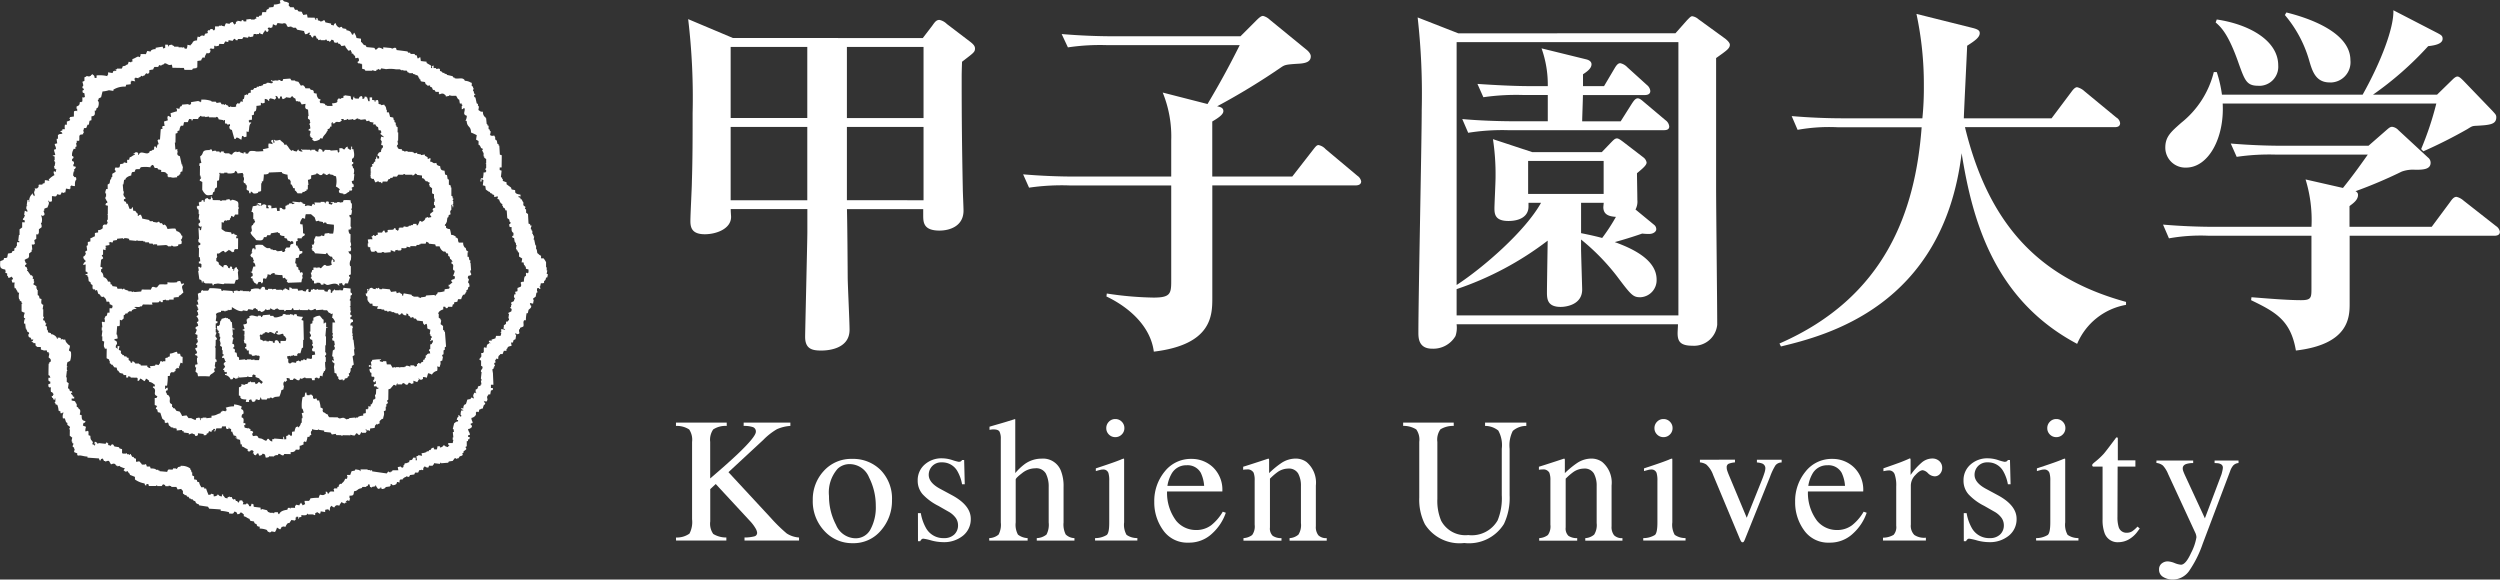 <svg xmlns="http://www.w3.org/2000/svg" width="200" height="46.363" viewBox="0 0 200 46.363">
  <rect x="0" y="0" width="200" height="46.363" fill="#333333" stroke="none"/>
  <defs>
    <style>
      .cls-1 {
        fill: #fff;
      }
    </style>
  </defs>
  <g id="グループ_5372" data-name="グループ 5372" transform="translate(499.613 -885.477)">
    <g id="グループ_5185" data-name="グループ 5185" transform="translate(-499.612 885.476)">
      <path id="パス_865507" data-name="パス 865507" class="cls-1" d="M-477.293,926.655c.075-.278.372-.36.667-.4.02-.054.034-.1.053-.151h.153v.054h.052V926.1c.12,0,.237,0,.359.007v-.159a.2.2,0,0,0,.1-.1.713.713,0,0,0,.255.05c.033-.125.017-.1.1-.154V925.7h.05v.046a.372.372,0,0,1,.1.16c.068-.037.139-.072.208-.1a.607.607,0,0,1-.049-.26h.359c.049-.089.071-.075.105-.2a3.809,3.809,0,0,1,.667-.045.859.859,0,0,1,.1-.253c.164.034.286.075.41-.044h.051V924.8c.143.041.112.015.154.154a.567.567,0,0,1,.1.006c.059-.211.163-.165.415-.155a.369.369,0,0,0-.054-.208.164.164,0,0,1,.054,0v-.05h.257v-.112c.247-.061.049-.058.155-.2h.054v-.049h.152v-.05a.614.614,0,0,0,.26-.357h.151a1.265,1.265,0,0,1,.055-.2h-.051v-.105h.256c.034-.1.071-.2.111-.3.083-.018.17-.032.256-.05.018-.032.034-.068.051-.1.1.016.2.036.309.055a.461.461,0,0,0,.1.1v-.15h.563v.049c.068,0,.137.006.206.006v.05c.05-.016.1-.035.154-.05v.1q.587.087,1.174.168c.037-.051.07-.1.111-.153.06-.008.087.092.2.055V923.2h.1c.018-.034.037-.068.053-.1h.461c-.017-.084-.033-.166-.048-.255l.255-.051v.055c.051.015.1.033.154.053v-.053h.049v-.156h.051c.02-.049.036-.1.053-.152.248-.007.172-.054.359-.094v-.1c.088-.138.222.049.309-.256h.206v.206a.845.845,0,0,0,.1,0c-.017-.111-.032-.209-.047-.311.049-.018.1-.034.154-.05v-.05c.1.016.2.036.306.055-.016-.071-.032-.138-.046-.206a1.227,1.227,0,0,0,.409-.1.243.243,0,0,1,0-.054h.153c.017-.032.035-.063.051-.1h.1c.033-.054.067-.1.1-.153l.156-.049v.049c.057.059.02,0,.05.1a1.774,1.774,0,0,1,.2.008.667.667,0,0,0,.054-.257h.2v.1a.378.378,0,0,0,.309-.2l.2.151.051-.047v.05c.1.025.071-.02.1-.05.1-.029.047.007.1-.049-.1-.07-.085-.054-.1-.209h.362c.015-.082.034-.17.053-.257h-.051v-.2a.214.214,0,0,0,.05,0c-.015-.141-.03-.276-.045-.412.034-.013.07-.037.1-.049l-.051-.209h-.049c.034-.158.072-.307.111-.462.144-.079.1-.125.31-.146v-.111h-.1a.38.38,0,0,1,.1-.257h.053c.032-.065-.041-.006-.053-.05.02-.033.036-.067.054-.1.062.038.137.171.153.153v-.046h.05c.037-.087-.049-.1-.05-.105a.826.826,0,0,1,.055-.361h.155v-.046h-.053c-.058-.06,0-.025-.1-.058v-.1c.051.016.1.036.153.053.013-.205.033-.31.209-.356a2.947,2.947,0,0,0,.112-.357,2.269,2.269,0,0,1,.257-.046c.017-.039.034-.072.05-.111.084-.038.156.055.156.055h.049v-.1c-.089-.105,0-.244.056-.361a1.48,1.48,0,0,0,.151.053v-.047h-.05v-.255c.121-.033.093-.017.153-.105h.05c-.017-.032-.033-.067-.049-.1h.051v-.05c.147-.1.132.1.208-.151h.054c-.018-.1-.034-.208-.049-.307h.049a.144.144,0,0,0-.049-.158c.02-.168.039-.342.057-.512-.016-.072-.045.021-.051-.055-.013-.191.187-.193.111-.405-.032-.016-.065-.037-.1-.051v-.41c-.006-.014-.179-.1-.15-.156h.05c.162-.273.124-.071.111-.46h.153v-.055h.053v-.355l.055-.049c.051.015.1.033.151.053.018-.086.037-.172.056-.256.051-.035.1-.072.154-.1v-.05c.036.017.07.035.1.055v-.054c-.046-.034-.142-.049-.1-.159.015,0,.034.006.05.006v-.054c.051.015.1.037.153.057v-.111c.1-.032.206-.063.309-.1.02-.065.034-.137.054-.2h.356a.607.607,0,0,0,.056-.251h-.051v-.054h.051V911.8c.1.016.2.037.306.055v-.053c-.1-.03-.045.017-.1-.05h-.05l.053-.105V911.5l.155-.1c.049-.081-.012-.15.051-.2h.105l.053-.1h.05v-.154a.216.216,0,0,1-.051,0c.016-.121.036-.24.054-.355a.4.4,0,0,1-.05,0v-.1h.05c.154-.147.189.021.209-.3-.059-.043-.111-.037-.1-.155h.051v-.15h.054c0-.053-.049-.087-.049-.207.066-.036.137-.071.205-.1.056-.071.006-.12.1-.2-.1-.195-.092-.112-.046-.358h.1a.548.548,0,0,0-.049-.207h.1c.059-.055,0-.013.1-.043v-.257c.088-.032.172-.068.258-.1.148-.241-.222-.375.26-.407a.932.932,0,0,1,.059-.408c.033-.018.068-.033.1-.054v-.256a1.333,1.333,0,0,0,.151.051v-.049h.054v-.255c-.068-.021-.137-.035-.205-.055-.011-.111,0-.134-.049-.205h-.05v-.1h-.051c-.029-.072-.025-.151-.047-.209h-.154c.018-.1.036-.206.054-.306-.083-.053-.17-.111-.254-.158v-.309a.935.935,0,0,0-.1-.051v-.1c-.034-.02-.068-.035-.1-.053v-.1h-.05c.017-.1.035-.209.054-.311h-.052v-.153h-.051v-.1h-.051c-.015-.1-.032-.2-.047-.307h-.051c-.057-.059,0-.023-.1-.051v-.1a.635.635,0,0,1,.1-.051v-.206c-.158-.1-.158-.209-.148-.467h-.151c-.02-.068-.034-.135-.05-.206.009-.033.15-.027.105-.2h-.052c-.017-.072-.032-.139-.048-.206-.049-.034-.1-.072-.152-.105-.016-.206-.029-.41-.043-.617h-.1c-.016-.054-.03-.1-.049-.155l-.152-.1v-.1h-.05v-.154l-.1-.052a.625.625,0,0,1-.15-.306c-.05-.02-.1-.037-.151-.055.018-.051.035-.1.051-.154l-.05-.054a.634.634,0,0,1-.254.05v-.151a1.419,1.419,0,0,0-.154-.055v-.05c-.051-.018-.1-.032-.153-.055l-.05-.1h-.1v-.054c-.112-.065-.075.026-.154-.1h-.05c-.018-.1-.033-.206-.049-.308-.066-.021-.136-.037-.2-.054.02-.136.037-.275.055-.41l-.154-.1v.2h-.1c.015-.086.034-.168.053-.253h.155a2.592,2.592,0,0,0,.055-.464h.155v-.049h.049v-.155h-.051a.126.126,0,0,1,.054-.153v-.307c-.016-.071-.063.021-.051-.054h.051v-.358c-.053-.034-.1-.07-.153-.105v-.1h-.054v-.31h-.051v-.1h-.053c-.035-.1.07-.172.053-.207h-.051c-.058-.058,0-.02-.1-.053a.652.652,0,0,0-.151-.261h-.05v-.307l-.2-.111c.02-.111.038-.239.056-.357q-.225-.117-.46-.212c0-.557-.318-.374-.346-.929h-.1a.85.85,0,0,0,.111-.41c-.41-.111-.067-.4-.2-.618h-.051c-.058.089-.03.068-.155.1v-.258c0-.013.067-.013.053-.1h-.051v-.1h-.151c-.02-.1-.034-.2-.05-.306l-.1-.055c-.05-.083-.1-.172-.148-.26h-.306v.01l-.258-.053v.05l-.258.05c-.03-.126-.015-.093-.1-.155-.121-.118-.26-.092-.41-.008v-.048h-.051v-.158h-.252c-.034-.052-.067-.105-.1-.155h-.1c-.127-.111.009-.19-.251-.261v-.1a.354.354,0,0,0-.2.046v-.05c-.05-.032-.1-.071-.153-.1-.018-.05-.033-.1-.049-.158-.077-.047-.289-.02-.359-.1v-.1l-.1-.054v-.1h-.051c-.017-.054-.034-.1-.05-.153a.225.225,0,0,0-.052,0v-.054h-.151v-.049l-.2-.053v-.054h-.306v-.052h-.1c-.033-.051-.068-.111-.1-.154h-.256s.012-.055-.1-.055v.052h-.05v-.052h-.1v-.05h-.356a2.58,2.58,0,0,0-.819-.008V891c-.121-.016-.239-.037-.359-.055-.016.035-.034.068-.051.1-.111.042-.146-.065-.2-.053v.051h-.1c-.02.034-.034.067-.051.1-.111.046-.279-.062-.307-.058v.053c-.186,0-.375,0-.561-.006-.018-.033-.035-.07-.05-.1-.07-.018-.138-.039-.205-.055v-.359h-.053v-.05h-.155v-.051c-.036.014-.07.034-.1.047v-.05H-471v-.1c.033-.018.068-.035.1-.053v-.2h-.051V890.1a.433.433,0,0,0-.208.05v-.05h-.046v-.155c-.035-.013-.068-.033-.1-.05-.015-.037-.033-.07-.05-.111-.051-.016-.1-.034-.151-.051.018-.032.033-.068.051-.1a.216.216,0,0,0-.051,0c-.015-.049-.033-.105-.049-.155a.5.5,0,0,1-.2.05c-.085-.15-.206-.223-.255-.411-.1.017-.206.032-.307.046a.4.4,0,0,1,0-.049c-.133-.111-.017-.111-.255-.156v-.1a.319.319,0,0,1-.309,0c-.016-.056-.034-.111-.05-.156l-.152-.054c-.058.036-.06.18-.207.153a.262.262,0,0,1,0-.056h-.156c-.018-.034-.033-.067-.05-.1-.087-.033-.091.046-.1.046h-.359v-.053a.867.867,0,0,1-.206.049v-.1c-.142-.038-.111-.013-.153-.153-.058-.059-.018,0-.049-.1h-.155c-.02.046-.037.1-.054.15-.1-.032-.043,0-.1-.051s-.054-.111-.1-.158h-.1c.017-.051.035-.1.051-.153l-.05-.05c-.141.076-.093.121-.31.147a.462.462,0,0,1-.1-.257c-.188-.038-.376-.072-.562-.111l-.1-.154h-.255v-.052h-.1v-.053l-.306.049v-.053c-.159-.146-.012-.218-.306-.259-.091.08-.314,0-.511-.007-.032.121-.053.111-.1.2a2.457,2.457,0,0,1-.256-.111c-.016.088-.034.173-.054.257-.089.011-.1.05-.1.05-.067-.018-.134-.035-.2-.055v.054h-.051a.072.072,0,0,0,.035.1l.015.005c.015.122-.029.137-.055.2h-.1c-.047-.024-.026-.146-.15-.1v.049a.7.7,0,0,0-.159.257c-.068-.018-.137-.039-.2-.054V888.1c-.082-.018-.067.087-.111.1h-.151v.051c-.072.011.02-.034-.05-.053h-.206c-.017.063-.034.134-.053.2-.084.02-.172.033-.256.05a.083.083,0,0,0-.1-.054c-.018.034-.034.07-.051.105l-.359-.056c-.035.054-.068.1-.1.152h-.359v.1h-.153c-.037-.017-.012-.144-.15-.1-.039.05-.072.1-.111.15-.1-.018-.2-.039-.308-.054-.016.033-.033.064-.051.1h.023v.054c-.086-.02-.171-.037-.254-.056-.038.07-.071.135-.111.207-.118,0-.238,0-.357-.008-.017.05-.037.1-.051.153-.088.016-.173.029-.259.049v-.051h-.1v.209h-.051v.049c-.088-.018-.171-.035-.258-.055a.243.243,0,0,1,0,.054h-.049v.053h.049a.334.334,0,0,1-.053.252c-.135.047-.111.073-.256,0v.054a.889.889,0,0,0-.158.355c-.05-.018-.1-.037-.153-.051v.049a.313.313,0,0,0-.111.2c-.1.017-.205.033-.307.047,0,.171-.006.345-.008.514h-.051v.054c-.1.012-.206.028-.307.042-.018.033-.034.068-.054.1-.205,0-.409,0-.614,0-.018-.051-.033-.111-.049-.153-.414,0-.572-.009-.922-.014a.628.628,0,0,0-.049-.253c-.3.1-.286-.067-.564-.111-.075.111-.12.1-.258.146v.055l-.2-.055v.054c-.06.054-.021,0-.053.1h-.309a.637.637,0,0,0-.1.2c-.1.018-.206.033-.308.053v.2c-.074.032-.065.079-.1.105-.05-.02-.1-.039-.151-.055-.055.068-.112.134-.158.2h-.1v.053c-.051-.018-.1-.037-.154-.053l-.051.1c-.051.015-.1.032-.155.051v.049c-.084-.014-.172-.037-.255-.05v.046h-.054v.154c.056.058.02,0,.049.1-.1-.018-.2-.039-.306-.055V892h-.05v.21a1.958,1.958,0,0,1-.359.042c-.02.051-.034.1-.053.154a1.694,1.694,0,0,0-.978.244v.1c-.118-.02-.238-.036-.357-.055a2.243,2.243,0,0,1-.513.1c-.037.15-.073.3-.112.46l-.2.1v.1h-.051a.124.124,0,0,0,.05.155.752.752,0,0,1-.058.462c-.061.055,0,.02-.1.053-.015.068-.033.135-.053.2h-.1c.016.247.066.432-.261.458v.31c-.051.016-.1.03-.154.05-.017.1-.035.2-.055.307h-.1c-.034.082-.068.168-.1.254-.068.051-.154-.018-.2.049v.1h-.051c.018.088.032.171.05.261h-.053v.1c-.085.017-.171.034-.255.047v.053h-.05c0,.137,0,.273-.006.407l-.153.049v-.049c-.06-.075-.053.185-.054.207h-.05q.024.125.048.256l-.1.05v.154h-.155v.051a.8.8,0,0,0-.111.512c.03.014.066.033.1.05.055.168-.088.163-.1.2v.157c.164.046.15.059.151.257h-.05v.156c.068.016.134.033.205.053a.431.431,0,0,1-.112.2h-.05c.016.052.034.1.05.152h-.051a.956.956,0,0,0-.055.36c.072.036.062.075.1.111h.1c.055.051.038.1.05.206-.121.1-.111.283-.111.512a.819.819,0,0,1-.306-.056v.053h-.053v.206h-.05a.243.243,0,0,0,0,.054c-.1-.022-.2-.039-.306-.059-.016.105-.036.206-.055.31-.034,0-.068-.007-.1-.007v.054a1.207,1.207,0,0,0-.2-.054c-.029.124-.054.111-.1.206-.086-.022-.171-.036-.257-.054-.064.244-.139.163-.412.147v.412a.531.531,0,0,1-.2.047.2.2,0,0,0-.1-.105v.055c.142.147-.022.365-.056.507a.937.937,0,0,0-.258.1v.154h-.051c-.02.1.127.223.047.357h-.051v.051h-.154v-.049h-.053a.834.834,0,0,1,.043.617h-.051c0,.032.1.244.047.355-.068.05-.138.1-.206.15,0,.1,0,.206-.005.309,0,0-.03,0-.05.105-.054,0-.1-.006-.156-.006v.361l-.158.1c.017.1.032.2.049.306h-.051v.051c-.068,0-.137,0-.2-.006.016.142.029.278.045.415h-.053v.153c-.071.05-.138.1-.208.153v.254s-.03,0-.05.111a1.139,1.139,0,0,0-.31.15c.038.093.057.138.1.257h.052c.032.156-.152.1-.112.255l.154.105v.1h.05c-.017.052-.037.1-.054.155h.052l.251.361h.1c.017.038.032.07.049.1h.05c-.015.052-.033.1-.051.152.034.021.068.034.1.054v.2h.054c-.034.073-.068.142-.1.209.083.047.168.1.255.158v.2h.05v.1h.051v.408c.032.017.065.038.1.054a1.837,1.837,0,0,1,.046.206l.158.054c-.017.259-.07.4.147.463-.02.118-.037.24-.056.355h.05c0,.189,0,.378-.005.567a.143.143,0,0,1,.05.158.216.216,0,0,0-.051,0v.156c.141.034.111.016.151.151.082.081,0,0,.049.1h.053c.017.053-.1.1-.054.205.033.018.068.034.1.049v.259h.051c.016.067.034.137.049.206.07.02.137.037.205.055.016.034.033.066.049.1h.1c.15.079.322.16.352.361h.052v-.1c.121.008.193,0,.255.054v.105c.05-.02.105-.037.155-.054v.054h.2c.029.214.139.281.252.408.033.022.066.038.1.058.065.134-.077.335-.055.407.049.037.1.072.153.1a1.592,1.592,0,0,1-.06.722.676.676,0,0,1-.205.1.742.742,0,0,0-.055.361h.05v.049h-.053v.2c.017.035.035.071.05.105h-.05c-.02.17-.039.344-.059.511h.051v.364c.051.03.1.068.154.1-.02.138-.038.276-.058.41l.1.052c.017.054.032.1.05.155.15.111.127-.092.2.154h-.1V917a.242.242,0,0,1,.15.21h.1v.151h-.205v.154l.255.055a.59.59,0,0,1,.1.2h.051v.257c.1.032.042-.008.1.051s.012-.006.05.055v.046c.032.02.067.034.1.056.073.146.013.249-.005.41l.154.054c-.015.3.029.435.3.463-.037.142-.015.111-.154.151-.018.066-.038.141-.053.208.084.032.166.071.251.1a1.079,1.079,0,0,0-.055.361.362.362,0,0,0,.206-.05v.05h.05v.308c.051.022.1.038.151.057-.011.362.1.31.2.512-.017.055-.034.1-.053.152.053.021.1.039.153.054v.054h.05v-.054c.059-.055.02,0,.051-.1h-.1c.02-.049.038-.1.054-.154a.519.519,0,0,1,.2.111v.049c.088.036.088-.046.1-.049.187.02.374.042.561.059.018-.032.035-.068.054-.1.1-.018.065.024.1.053h.051v.154c.129,0,.139.047.2.054.042-.02.046-.167.2-.1.034.047.068.1.1.153.122.018.239.037.359.058.018.029.033.066.052.1.067.016.133.037.2.051v.31c.059.045.009-.007.051.052h.258l.05-.047c.018.032.033.067.05.1h.154v.051a.216.216,0,0,1,.051,0c.013-.009.021-.1.1-.055a.257.257,0,0,0,0,.055c.062.049.058.111.1.156h.1c.015.03.034.067.051.1.05.018.1.032.15.051v.208c.027.063.027-.015.05.046.321-.111.222.022.41.162v.053h.258v-.054c.032.02.068.037.1.054.017.05.032.1.05.156h.254c.017.05.034.1.049.153a1.082,1.082,0,0,1,.411.055v.053h.2v.053h.1v.056c.2.017.409.035.614.055.089-.323.173-.125.464-.2v-.081h.2l.1.05.112-.155c.07-.013.134-.032.2-.042v-.056h.155v.054H-485v-.054a1.156,1.156,0,0,1,.61.214v.1h.054c.016.067.032.138.048.206h.052v.256a.109.109,0,0,0,.051.008c.058.055,0,.016.1.05v.253c.368.03.143.111.3.21h.1a.819.819,0,0,0,.15.363v.051c.083.005.168.005.254.005v.1h.155a4.759,4.759,0,0,0,.2.517l.2-.051v-.054c.068.021.138.035.206.056v.153a.4.4,0,0,0,.307-.1.416.416,0,0,0,0-.05c.15.034.053.135.354.16v-.157h.1v.1c.177.12.047.188.357.21v-.1h.1v-.051h.052v.051h.2v.1a.207.207,0,0,1,.1.1c.053-.015.1-.034.154-.049v.049c.058.063.021,0,.05.112h.1c.049.024.029.15.153.111v-.055c.06-.055.021,0,.054-.1h.2a.377.377,0,0,0,.1.156c-.016.05-.034.1-.053.154h.255a1.2,1.2,0,0,1,.1-.111v.056a.236.236,0,0,1,.153.206h.155a.428.428,0,0,1,.053-.2c.1.03.044-.005.1.05h.048v.158c.033.066.025-.015.052.049.17.017.339.041.511.059v.15h.1v-.043l.409.1c.035.051.067.111.1.155h.1v.051h.309l.05.053c.016-.039.036-.07.053-.1h.256c.016.051.032.1.05.15a.854.854,0,0,0,.1,0m-1.6,1.16v-.151c-.189-.018-.216-.046-.252-.21-.15-.037-.17-.059-.2-.208-.1-.018-.206-.035-.308-.055a.487.487,0,0,0,0-.054c-.059-.056-.023,0-.05-.1-.187-.047-.244-.162-.461-.209v-.153c-.111-.064-.111-.122-.255-.156-.066.111-.084.13-.258.15-.058-.146-.058-.188-.255-.211-.057.211-.16.162-.41.15v-.1a2.84,2.84,0,0,0-.667-.111v-.111c-.3-.023-.615-.046-.921-.062-.033-.055-.067-.111-.1-.16-.239-.036-.476-.067-.716-.111v-.065c-.158-.063-.256-.075-.3-.264a.44.44,0,0,1-.2-.1v-.053h-.151v-.056h-.1c-.034-.051-.066-.1-.1-.151h-.1a1.119,1.119,0,0,0-.051-.1c-.15-.089-.063.075-.2-.112h-.053c-.1-.179.071-.193-.15-.363v-.05c-.1.011-.206.03-.306.046-.035-.067-.07-.135-.1-.2-.135,0-.273,0-.41-.006a.485.485,0,0,0,0-.054c-.068-.017-.139-.033-.206-.051v.051h-.255c-.016-.038-.034-.075-.05-.111h-.1v-.05c-.066-.017-.134.141-.155.15h-.359v-.05c-.088-.017-.087.044-.1.046h-.563c-.017-.053-.033-.111-.047-.156h-.156v.1h-.1c-.016-.051-.033-.1-.051-.153a1.839,1.839,0,0,1-.764-.316v-.206c-.134-.056-.269-.111-.406-.162v-.1h-.049c-.051-.073-.1-.138-.15-.207h-.051v.051c-.161.013-.161-.059-.255-.111.037-.047.068-.1.111-.151a2.07,2.07,0,0,1-.409-.158v-.05c-.068.018-.137.032-.2.05v-.064h-.1c-.016-.034-.033-.066-.051-.1-.13-.111-.231-.033-.357,0-.05-.087-.1-.172-.15-.263-.111-.061-.255.042-.307.05v-.054h-.1c-.034-.067-.066-.141-.1-.2-.051.016-.1.032-.154.044v.1h-.1c-.017-.049-.032-.1-.049-.151-.306-.022-.614-.044-.921-.064V922c-.289.007-.6-.15-.768-.06v-.047h-.05v-.155a1.136,1.136,0,0,1-.256-.1c.02-.088.037-.175.055-.257a.216.216,0,0,0-.051,0v-.1c-.035-.016-.068-.036-.1-.051-.046-.111.067-.218.054-.261l-.1-.047V920.8h-.051a.884.884,0,0,1,.055-.306c-.07-.052-.137-.112-.205-.158l.008-.512h-.053v-.051a.135.135,0,0,0,.053-.155c-.067-.054-.134-.1-.2-.156v-.15c-.036-.02-.068-.039-.1-.055-.034-.1-.067-.2-.1-.31h-.154a.64.64,0,0,1,.056-.462h-.1v.05h-.154v-.151h-.051c-.055-.059,0-.02-.1-.054a1.434,1.434,0,0,0-.1-.462,1.414,1.414,0,0,1-.154-.057v-.1h-.051c-.014-.084.049-.089.051-.1v-.261h-.05v.112c-.208-.058-.066-.026-.154-.158h-.05c-.02-.055-.033-.105-.05-.154h.1c.032-.1,0-.044.053-.1-.026-.111.006-.047-.05-.111-.056-.091-.032-.067-.151-.111a.84.84,0,0,1,0-.36h-.156v-.05h-.053v-.206c.053-.015.1-.033.154-.049v-.153c-.174-.047-.155-.1-.148-.313h.152a.437.437,0,0,0-.1-.2h-.05c0-.313.007-.618.012-.927h.051v-.1c.033-.014.068-.032.1-.049.1-.24-.124-.292-.151-.36.02-.105.039-.2.058-.307h-.053v-.1h-.115c-.017-.055-.033-.1-.049-.158-.267.049-.222,0-.461-.055v-.2c-.105,0-.208-.009-.31-.009-.029-.059-.088-.079-.1-.1-.046-.08.02-.151-.05-.206h-.142v-.053c-.054-.015-.105-.038-.155-.054.059-.058,0-.022.1-.05.018-.046.035-.1.052-.15-.05.015-.1.03-.152.048V912.6c-.058-.055-.021,0-.05-.1-.164-.041-.184-.071-.2-.259.024-.027.093-.039.054-.154-.051-.037-.1-.07-.153-.1v-.1h-.05v-.111h-.05c-.017-.137-.032-.27-.047-.412h-.1a1.168,1.168,0,0,1,.056-.357h.051c-.008-.082-.1-.084-.1-.1-.054-.154.036-.31.055-.412a.859.859,0,0,1-.252-.111v-.614h.051v-.053h-.05v-.1c-.05-.037-.1-.068-.15-.1v-.1h-.051a1.177,1.177,0,0,1,.005-.515c-.141-.037-.111-.016-.153-.155a.292.292,0,0,1-.1-.205h-.1a.939.939,0,0,1,0-.465h-.2c-.016-.073-.033-.138-.049-.209.034-.018.068-.034.1-.051v-.1a.212.212,0,0,1-.1-.112c-.111.056-.091.084-.257.1-.016-.054-.034-.1-.05-.154a.207.207,0,0,0-.05,0v-.2c-.052-.014-.1-.035-.154-.054.054-.16.028-.079,0-.256-.422-.073-.43-.167-.4-.669.087-.035.171-.068.259-.1.016-.051.034-.1.053-.155h.2v-.049h.051c.016-.111.037-.208.055-.306l.307-.054v-.049c.061-.056.021,0,.054-.1h.1c.028-.063.021.016.051-.053v-.151c.05-.035.105-.066.153-.1v-.105h.052v-.255l.05-.054c.16.006.093.1.154-.053-.034-.012-.067-.029-.1-.043.021-.155.039-.314.056-.465h.051c0-.151,0-.3,0-.458.07-.05.138-.1.208-.151v-.411a2,2,0,0,1,.205.007v-.158c-.054-.018-.105-.035-.155-.055.02-.049.037-.1.055-.15h.05v-.111h.053a.128.128,0,0,0-.051-.148c.018-.1.037-.208.055-.306.126.029.112.05.2.1v-.151c-.111-.112-.092-.177-.047-.362h.051c0-.071-.045.022-.051-.053.02-.134.039-.269.058-.4h.1v.15h.051a.711.711,0,0,1,.214-.617v-.051h.05v.051a.4.4,0,0,1,.1.158h.053v-.21h-.05c.017-.08.035-.168.055-.251h.051c-.017-.05-.033-.1-.049-.151h.2c.029-.051.094-.085.1-.105.047-.074-.02-.158.054-.2h.256c.018-.032.033-.065.053-.1h.1c.063-.054.046-.139.056-.255a1.35,1.35,0,0,1,.357.057c-.018-.054-.035-.1-.05-.157h.05a1.423,1.423,0,0,1,.413-.306c-.013-.039-.111-.208-.046-.307h.05c.061.061,0,.021.1.056a.353.353,0,0,1,.054-.207h-.052c-.059-.055,0-.02-.1-.054-.015-.067-.033-.134-.049-.206h.051c.018-.1.037-.2.055-.308h-.051v-.1a.143.143,0,0,0-.051,0v-.05h.051v-.312c-.051-.015-.1-.033-.151-.051v-.033a.5.5,0,0,0,.2-.049c-.028-.164-.08-.23-.1-.413l.155-.048c-.009-.264-.068-.18-.1-.41l.205-.05a1.858,1.858,0,0,1-.046-.364.9.9,0,0,0,.1,0v-.31h.054v-.05c.1-.015.2-.034.3-.047-.055-.211-.045-.057-.151-.155v-.055h.053c.058-.057,0-.02.1-.051v-.1h.2a.845.845,0,0,1,.006-.361c.051,0,.1.006.151.006v-.26a.812.812,0,0,0,.255-.1.572.572,0,0,0,0-.1h-.054c.02-.051.037-.1.054-.154.1-.014.2-.03.308-.043,0-.138,0-.278.008-.414a.5.5,0,0,1,.205-.049l.051.051v-.206a.418.418,0,0,1-.051,0V894c.179-.085.247-.094.262-.356h.153v-.05h.051v-.358l.05.049a1.429,1.429,0,0,0,.155-.045c-.017-.1-.03-.205-.047-.31-.153-.039-.133-.035-.151-.206.033-.02.068-.033.1-.051.047-.129-.093-.129-.1-.155v-.053c-.011-.105.054-.1.054-.1.033-.146-.071-.3-.049-.36h.051c.059-.059,0-.02.1-.051,0-.1,0-.2.006-.3l.151-.052a.208.208,0,0,1,0-.05l.256.054v-.05h.1V891.5l.154-.1v.049c.111.071.135.085.15.26h.155v-.2a2.639,2.639,0,0,1,.869.06v-.105h.053v-.2c.121.018.238.037.36.058.015-.05.034-.105.053-.154h.1v-.05a1.054,1.054,0,0,1,.1.05.208.208,0,0,0,0-.05h.051v-.049h-.051c-.051-.089.072-.045.1-.053v-.053c.121,0,.242,0,.359.008l.051-.052.055-.15c.277-.011.2-.093.411-.151.017-.067.037-.134.055-.2a.8.8,0,0,1,.2.055v-.055h.1V890.2c.168-.034.348-.181.465-.2.051.021.1.034.153.054v-.1h.052c-.017-.033-.033-.068-.049-.105h.05v-.047c.139,0,.274,0,.411.006.034-.088.07-.171.111-.257.082.014.17.037.255.054.016-.037.036-.067.054-.1a.538.538,0,0,1,.357-.093V889.3c.187-.034.377-.062.563-.092.016.051.033.1.049.151.1-.029.046.008.1-.049h.053v-.259h.2c.008,0,.076.191.1.154v-.1a.622.622,0,0,1,.256-.049c.08.122.029.039.155.105v.05h.359v.053h.3c.071.014-.021.047.049.05a.212.212,0,0,0,0-.05c.158-.016.1.079.154.105h.153a.858.858,0,0,0,.054-.309l.256.051v-.049c.235-.156.089-.334.516-.352a.816.816,0,0,1,.054-.31c.112.034.1.068.206,0v-.05h.1V888.3c.084-.025.094.054.1.054.051-.014.1-.034.154-.049V888.2h.053v-.053a1.11,1.11,0,0,0,.152.005V888.1h.054c-.019-.05-.036-.1-.05-.154h.05v-.05h.156v-.055c.071-.044.089-.037.2-.046.032.045.047.139.154.1v-.05h.053v-.257h.308v-.053h.151c.071-.018-.02-.059.054-.05v.05c.084.017.17.037.256.053a.789.789,0,0,1,.105-.251c.1.014.2.037.3.05v-.047a.443.443,0,0,1,.26-.1c.029.123.016.094.1.153v.05h.051v-.05a.223.223,0,0,0,.051,0c.112-.147-.088-.137.156-.207v-.051c.1.017.2.034.3.055.036-.013.015-.138.155-.1l.05.1h.206v-.155l.359-.042v.046c.1,0,.2,0,.306.008V887l.155-.051c-.016-.033-.034-.067-.05-.1h.05v-.05l.151.051c.017-.033.034-.07.052-.1a2.049,2.049,0,0,1,.2-.043c.02-.088.038-.175.056-.261h.308c.017-.193.044-.215.207-.256v-.1a1.9,1.9,0,0,1,.359-.046v-.051h.05v-.153a1.257,1.257,0,0,0,.514-.1.353.353,0,0,0-.05-.205.24.24,0,0,0,.053,0v-.054h.206c.137.21.268.083.407.213h.05c.093.165-.1.168.1.31v.049c.1,0,.2.006.308.006.032.07.066.134.1.2h.2a1.027,1.027,0,0,0,.051.105c.214.111.276-.075.355.21.058.059.02,0,.05.1.1-.016.206-.032.307-.046.015.085.032.173.049.257.186,0,.376.008.564.008.014.05.033.1.047.154h.1V887h-.051c-.058-.083.126-.045.156-.05v.151l.2.056v.05l.2-.049v-.051h.155c.017.053.034.1.049.158l.46.1v.105a.493.493,0,0,1,.206.058.235.235,0,0,1,.156-.206.483.483,0,0,0,.3.363c.063.011.089-.1.206-.046.015.033.03.065.05.1.1.02.2.036.3.054v.1c.3.05.357.111.457.364.21-.057.055-.045.155-.15a.233.233,0,0,0,.053,0v.049a.876.876,0,0,1,.148.361l.359.056v.253c.124.076.163.2.252.259h.1c.033.055.067.111.1.158.205.022.41.039.613.062.037.046.068.1.1.151.083,0,.2-.15.205-.15.147-.054.321.07.409.111v-.158c.223.021.445.045.667.061v.05c.1.018.222-.128.357-.046.02.054.034.1.05.158.289.034.581.071.87.111l.05.1h.155c.017.035.032.068.047.1h.31c.013.032.032.065.049.1h.1c.053.039.068.215.1.257h.05a.4.4,0,0,1,.158-.1c.015.1.03.2.046.309.154.021.306.036.461.055v.1c.12.073.237.142.355.209v.2h.1c-.017-.05-.033-.1-.047-.15h.05c.059-.058,0-.023.1-.052v.2h.206V891l.255-.044V891h.05v.158a.4.4,0,0,1,.2.1v.049h.153v.056c.07.016.135.037.2.054v.051c.155.033.309.068.461.105l.05.1c.033,0,.068.006.1.006a.412.412,0,0,0,0,.049c.265.1.577-.076.768.111.056.061.023,0,.052.1a1.025,1.025,0,0,1,.51.159h.051c0,.085,0,.173-.006.256.037.022.07.037.105.055v.1h.05c-.017.084-.035.171-.055.255h.054c.016.072.032.139.046.209.1.033.046-.006.1.053l-.1.051v.155a.927.927,0,0,1,.1.053l.1.46c.035.016.068.035.1.051v.154a.21.21,0,0,1,.051,0c.08.248-.15.323.146.413v.049c.067,0,.138,0,.205.006a.5.5,0,0,0,.148.412h.053v.1h.051c.014.155.03.309.046.465h.051v.1l.1.047v.259l.1.055v.1h.053a.418.418,0,0,1-.056.3h.052v.054a.4.4,0,0,0,.309,0v.047c.133.127.024.154.1.308a1,1,0,0,0,.1.055c.015.085.03.17.047.257.032.02.066.033.1.051v.1a.24.24,0,0,1,.053,0c.016.238.029.474.042.716.05.018.1.038.154.055,0,.325-.009.65-.011.975h-.155v.206c.05.017.1.032.153.05-.017.171-.038.341-.055.515l.1.053v.1h.051v.153l.3.111v.155l.357.261c.015.047.03.1.05.156.084.015.17.034.255.049.067.053,0,.129.047.208.065.1.252.138.407.159v.155c-.051-.018-.1-.037-.154-.053v.1h.051c.058.063,0,.023.1.055v.1c.143.039.111.016.154.158.164.154.021.2.1.356.05.039.1.074.151.111-.015.047-.033.1-.053.151.037.017.068.035.1.053v.256c.049.037.1.072.153.111.012.257.026.508.042.765.141.042.111.02.151.157h.1c-.016.066-.1.18-.054.312h.053v.1h.054v.256h.051v.1h.05v.1a.143.143,0,0,0,.051,0c-.018.08-.038.168-.053.253h.05c.033.153.063.311.1.464h.051v.307h.05c.016.1.03.2.047.31.126.074.142.16.3.208v.206h.2a2.377,2.377,0,0,1,.2.307v.412h.05v.257h.052c-.02.084-.037.17-.056.259.034.017.07.032.1.05-.016.088-.034.175-.054.256h-.1a.356.356,0,0,1-.1.257h-.051v.154c-.049.055-.148.045-.259.045-.018.087-.037.176-.053.257h-.052c0,.054.112.1.049.2h-.05c-.093-.127-.039-.062-.2-.053v.256h.051v.054c-.034.015-.07.033-.1.049-.018.1-.037.205-.056.307-.068.05-.138.1-.206.155a.073.073,0,0,0,.05.1c-.017.1-.037.206-.054.307l-.256-.054c.017.068.033.136.05.2h.05c.054.213-.16.272-.209.36-.017.084-.036.168-.054.255h-.1a3.36,3.36,0,0,0-.059.565h-.154v.05c-.091.1.026.326-.058.46l-.255.1v.1h-.051c-.112.268.18.36-.21.412a.224.224,0,0,0-.1-.105v.155h.054c-.02.117-.037.24-.056.355h-.05c-.06.062,0,.026-.1.055-.017.066-.037.134-.054.2h-.154c.018.088.033.172.049.261-.2.063-.3.024-.36.249h-.051v.155h-.208c-.034.089-.07.168-.1.257h-.2a.43.43,0,0,1,0,.05c-.134.1-.146.111-.156.356-.049-.016-.1-.037-.151-.055a.416.416,0,0,1,0,.05c-.181.167-.032.194-.055.26-.015.042-.121,0-.111.153a.137.137,0,0,1,.05.152h-.05v.111a.418.418,0,0,1-.051,0v.1a.662.662,0,0,0-.1.05c.015.1.032.206.049.3.012.312.027.622.038.929h-.2v.26h.154v.155c-.05.015-.1.033-.153.047-.017.1-.037.206-.053.311h-.154v.051c-.216.191.011.307-.111.461v.05h-.2c-.045-.06.005-.009-.054-.053.018.05.034.1.054.154h.05c.044.18-.075.144-.111.2v.105h-.052v.153c-.179.018-.154.064-.307.1a.473.473,0,0,1-.054.2c-.05-.018-.1-.034-.153-.05v.05h-.054v.205a.5.5,0,0,1-.362.254c.011.257.071.179.1.41a1.326,1.326,0,0,0-.158.049v.08c.1.06.084.05.1.2-.142.076-.092.126-.31.15.026.224.122.224.15.46a1.4,1.4,0,0,1-.154.054v.1c.051.017.1.037.154.053-.02.054-.038.1-.054.156h-.1v.149h-.1v.41c-.034.018-.068.033-.1.05-.02.051.1.1.049.2a2.3,2.3,0,0,1-.206.155v.111a.71.71,0,0,0-.1.046c.016.052.032.1.047.151h-.051c-.089.1-.112.042-.206.1-.035.054-.068.1-.1.153h-.105v.055c-.058-.006-.1-.1-.2-.058-.051.072-.1.137-.156.21-.1.011-.206.027-.307.043-.02.035-.036.067-.053.1-.188.011-.377.028-.565.042v-.05h-.05c-.02.033-.034.068-.051.1-.155-.021-.309-.037-.461-.056-.032.123-.017.093-.1.154v.05c-.1,0-.2,0-.309-.006v.055c-.058.058-.02,0-.05.1-.251-.02-.155-.037-.309-.111v.055c-.1.063-.1.083-.1.255h-.1v-.05c-.07-.02.02.035-.052.05h-.154c-.035.063-.068.13-.1.2h-.254v.051c-.059.054-.021,0-.053.1-.122.016-.239.034-.359.046v.058c-.059.054-.022,0-.055.093-.083-.013-.171-.032-.254-.05v.05c-.138.029-.161.083-.258.151v.05h-.155c-.111.041-.1.1-.1.252-.1-.03-.044.009-.1-.046h-.1c-.016.05-.034.1-.051.153a.442.442,0,0,1-.309.1c-.058-.085-.032-.067-.154-.1v.155h-.053v.045c-.12.018-.239.034-.357.05v.055a.441.441,0,0,1-.309.1c-.016-.052-.032-.1-.05-.153-.059.06-.02,0-.05.1-.07.018-.138.035-.209.049a.209.209,0,0,0,0-.05.433.433,0,0,1-.15-.26c-.059.059-.021,0-.054.1-.085.013-.17.033-.258.048v.054c-.049-.022-.1-.035-.155-.058-.015-.066-.029-.133-.046-.2h-.105c-.036.141-.015.111-.153.15v.053h-.307l-.053.093c-.068.02-.137.038-.205.054-.163.082-.16.172-.413.2-.039.286-.02.363-.364.352v.206h.049a1.633,1.633,0,0,0-.053.206.373.373,0,0,1-.2-.054v.051c-.063.042-.062.032-.1.1h.053c.077.067-.1.049-.1.05v.054c-.085.039-.264-.085-.306-.111v.053a.757.757,0,0,0-.159.253c-.222-.089-.3-.026-.411.147-.082-.046-.17-.1-.251-.151v.049c-.139.129-.055.2-.111.36-.077-.05-.087-.105-.152-.155v.05h-.154c-.066.03.017.022-.051.047v.159c-.12-.021-.241-.041-.359-.056a.512.512,0,0,1-.054.2c-.086-.052-.168-.1-.255-.158v.054c-.246.067-.047.06-.154.2h-.051c-.1-.093-.333-.036-.513-.059v-.048h-.052c-.017.033-.033.065-.053.1a.835.835,0,0,1-.41,0v.149c-.067.02-.137.033-.2.051v.1h-.053v-.159h-.153v.056h-.054v.2a.2.2,0,0,1-.049,0v.05c-.1-.016-.205-.03-.309-.053v.05c-.065.051-.1.165-.155.2h-.1a.82.82,0,0,0-.209.314c-.168-.065-.127-.035-.307,0-.032.12-.055.111-.111.2-.085-.05-.17-.1-.255-.154a1.1,1.1,0,0,1-.158.358c-.1-.02-.2-.037-.3-.056v.053c-.05.014-.1.033-.154.046v-.053h-.1c-.034-.05-.066-.1-.1-.155a1.63,1.63,0,0,0-.614-.111" transform="translate(499.612 -885.476)"/>
      <path id="パス_865508" data-name="パス 865508" class="cls-1" d="M-472.192,915.861v-.1c-.084.01-.172.029-.258.043-.028-.051-.093-.089-.1-.1v-.154c-.033-.018-.067-.035-.1-.05-.016-.072-.033-.141-.049-.208-.051-.017-.1-.032-.154-.054a3.736,3.736,0,0,0-.045-.46c.017-.111.037-.206.054-.306a.206.206,0,0,1-.049,0c-.1-.138-.118-.02-.153-.259.053.018.1.039.154.058v-.111h-.05v-.2c-.033-.02-.067-.034-.1-.052.02-.154.037-.309.055-.461.054-.033.105-.068.155-.1v-.2h-.051a.155.155,0,0,1,.054-.155c-.016-.1-.032-.208-.049-.31-.051-.017-.1-.032-.151-.051v-.2h.055a.151.151,0,0,0-.051-.151c.016-.074.036-.134.055-.209h-.053c0-.288.005-.577.011-.868h.216a.856.856,0,0,0-.2-.359h-.05c.018-.111.037-.233.056-.356-.051.018-.1.03-.155.049-.016-.033-.033-.07-.05-.1h-.1c-.053-.068-.1-.137-.153-.206l-.305-.007v-.046l-.566.044c-.016-.038-.033-.07-.05-.1-.1-.027-.186.129-.41.1-.072-.008-.082-.079-.2-.05v.047c-.223,0-.445,0-.667-.008v-.051h-.054v.051h-.409c-.03-.018-.043-.185-.1-.155-.035.051-.067.1-.1.151h-.411c-.029.012-.008.065-.155.1v-.111h-.41v-.047h-.1v-.072c-.07.018-.138.034-.208.054v.05c-.205.059-.276-.075-.407-.111v.1c-.087.014-.171.029-.258.046a.139.139,0,0,0-.151-.055v.055c-.135.083-.1.122-.309.15-.091-.111-.127-.111-.252-.058v-.049c-.06-.06-.023,0-.052-.1-.121-.033-.1-.018-.153-.111-.051.02-.1.033-.153.05l-.054.1-.356-.058c-.035.053-.071.1-.1.151-.1-.014-.2-.034-.308-.05h-.053v.05c-.315.074-.694-.223-.866-.315v.2c-.084.02-.168.035-.256.052l-.05-.055c-.017.033-.033.07-.053.1h-.153v.049c-.085.02-.087-.049-.1-.051h-.255v.1a1.023,1.023,0,0,0-.36.1v.047h-.054c.081.222.013.322-.005.566.05.017.1.037.153.05-.039.145-.016.118-.158.153v.36h.049v.054h-.049v.3h.054c.016.118-.111.2-.059.362h.051v.1a.233.233,0,0,1,.053,0c.028.151-.086.111-.1.151,0,.168-.006.343-.008.511h-.05c-.018.087.047.089.047.1,0,.3,0,.613-.009.917h.051a.436.436,0,0,1,.047.21h-.1c-.019.121-.037.239-.055.354a.137.137,0,0,1,.05.158c-.034.017-.069.032-.1.046.018.089.033.176.049.26h-.054c-.111.153-.3.148-.362.354a7.071,7.071,0,0,0-.921-.012c-.014-.087-.033-.174-.047-.252-.05-.035-.1-.075-.154-.111.018-.12.038-.243.055-.357H-484v-.208a.478.478,0,0,0,.2-.049,1.144,1.144,0,0,1-.045-.51h.05c-.013-.053-.03-.1-.047-.155-.051-.017-.1-.033-.154-.055v-.1h.1c.03-.1-.006-.047.053-.1-.044-.18-.122-.15-.148-.36l.154-.049v-.209h-.1a.518.518,0,0,1,.111-.2h.052c-.018-.084-.033-.168-.049-.254h-.052c-.016-.089.049-.092.054-.1v-.256a.3.3,0,0,1-.206-.1h.054c.034-.1.071-.206.111-.307-.034-.016-.068-.033-.1-.051v-.153l.207-.1c-.016-.073-.034-.139-.048-.208h-.054c-.028-.147.089-.111.105-.155.055-.15-.059-.279-.1-.359h-.051c.016-.079.148-.13.155-.151-.017-.088-.033-.17-.05-.256a.207.207,0,0,1-.05,0c-.024-.157.13-.093.1-.251h-.05v-.154h-.05c-.017-.054-.034-.1-.049-.159h.153c-.016-.085-.032-.173-.049-.258h-.051c.017-.05.035-.1.054-.155h.051c-.014-.154-.03-.3-.047-.461.111-.051.1-.079.26-.095v-.152h.1v-.054h.051a.242.242,0,0,1,0,.054h.411c.05-.092.07-.078.111-.2a5.543,5.543,0,0,1,.919.062c.018.05.034.1.05.151h.1v-.044c.258.016.512.038.766.058.018.049.035.1.05.153h.054v-.153c.1-.017.2-.028.306-.046v.052h.2v-.049h.053l.05.051v-.051h.1v.051l.513.008v.049h.05v-.054h.1v-.151h.052a1.155,1.155,0,0,1,.614-.042c.008,0,.02.082.1.05v-.05c.089-.058.07-.029.111-.151h.2v.05h.051v.157c.068.018.137.034.206.05.018-.032.034-.063.051-.1.105,0,.206.007.307.007v.049a.781.781,0,0,1,.307-.047v.051c.214.07.472-.074.564.112v-.112h.1c.015-.032.034-.067.05-.1.062-.015.238.13.359.16V908.4a.408.408,0,0,1,.2.054v.053h.461l.05.158.356-.05v.051a.613.613,0,0,0,.256.058c.039-.15.059-.17.208-.2v.209c.059.041.008-.009.05.046.1-.026.045.009.1-.046h.051v-.154h.154v-.052a.145.145,0,0,1,.154.055c.126.03.214-.055.256-.049v.049c.17.006.342.006.51.009v.1a.675.675,0,0,0,.258.054c.035-.151.058-.165.205-.205v.054h.05v.238h.1c.018-.051.034-.1.054-.155a1.038,1.038,0,0,0,.1-.049v-.052c.085-.028.094.052.1.052.118,0,.239,0,.357.005v-.05h.053v.05h.2c.02-.068.038-.136.055-.2.188.021.376.038.563.057v.306c.016.041.158.039.1.208l-.1.053v.205c-.017.067-.08.08-.056.2h.051v.46h-.054v.051h.051v.3h.05c0,.035-.1.194-.054.313.033.017.068.032.1.053.034.139-.088.111-.1.148v.154h.154V911h.053v.153c-.158.066-.2.072-.208.3h.155c.015.07.032.139.047.205h-.05c0,.134,0,.272-.006.41.018.07.042-.022.051.053-.018.049-.038.1-.051.15h.049v.311h.051c.032.254.06.511.093.77h-.053c.016.15.03.306.047.459-.054.033-.1.068-.156.1.032.222.062.445.094.667l-.154.1v.15a.813.813,0,0,1-.1.05v.259h-.051v.1a.994.994,0,0,1-.1.051c.017.067.032.135.05.206-.143.036-.111.012-.155.151l-.206.05c-.039.141-.016.111-.156.152" transform="translate(499.612 -885.407)"/>
      <path id="パス_865509" data-name="パス 865509" class="cls-1" d="M-477.173,912.88v-.205h.409a.5.5,0,0,0,.054-.2c-.067-.055-.053-.1-.1-.151a1.1,1.1,0,0,0-.1-.055l-.051-.154c-.112-.055-.327.154-.509,0-.058-.061-.023,0-.052-.1h.155c-.018-.05-.035-.1-.05-.151-.035.015-.068.033-.1.051-.048.089-.07.076-.1.2-.179-.047-.191-.129-.409-.159-.193.192-.16-.059-.409.045v.05a1.267,1.267,0,0,1-.158.05.968.968,0,0,1-.05.1c-.051-.016-.1-.034-.153-.049v.049c-.059.055-.02,0-.054.1h.05v.251c.05.021.1.037.154.058.076.079,0,0,.1.047v.053c.033-.018.07-.033.1-.053h.151v.054h.206v-.049c.1.017.2.035.307.049v.111h.151v-.151h.05v-.053h.153c.037.071.073.068.1.1.092.133-.058.1.153.158m-2.36,4.477-.154.05v.155h-.258a.524.524,0,0,1,.051-.2c-.177,0-.389-.009-.457-.111-.111-.155.093-.126-.151-.208,0-.223.005-.445.008-.667h.1c.03-.056.087-.075.1-.1v-.15a.5.5,0,0,0,.309.053v-.051h.154a1.717,1.717,0,0,1,.111-.151h.1v-.052c.087-.02.089.052.1.056h.306c.017.053.034.111.05.154a.448.448,0,0,0,.206-.1v-.049c.186-.066.153.159.3.105v-.051h.05v-.1c-.084-.071-.17-.136-.254-.209v-.051c-.1-.035-.206-.07-.307-.112v-.153c-.068-.02-.138-.037-.205-.054v.053h-.051v.15h-.3s0-.062-.1-.047v.047c-.2.017-.41.029-.614.046a.634.634,0,0,0-.1-.1v.055h.05c.1.046-.1.046-.1.046v.051c-.034.021-.167.03-.208.054a.5.5,0,0,1,0-.055l-.153-.053c-.045.153-.033.133-.209.151a.586.586,0,0,0-.453-.359v-.1a.843.843,0,0,1,.1.048v-.048h.05v-.155l-.05.05c-.051-.017-.1-.033-.153-.053v-.1c-.013-.043-.111-.026-.1-.1,0,0,.177-.147.158-.252h-.05v-.1h-.05c-.049-.209.167-.18.155-.3h-.051a.81.81,0,0,0-.1-.259c-.142.025,0,.037-.151,0l.051-.154.1-.049c0-.089-.093-.084-.1-.1v-.309h-.051v-.255c-.05-.035-.1-.067-.151-.1.018-.089.037-.176.053-.257a.4.4,0,0,1-.05,0v-.154h-.053c0-.029.091-.181.055-.31h-.052v-.254c-.034-.013-.066-.037-.1-.053l.053-.152c-.033-.017-.067-.033-.1-.053a.681.681,0,0,1-.046-.357h.153v-.053h.054c.017-.121.037-.239.055-.355h.051c.017-.053.034-.1.053-.154.12-.034.239-.062.357-.1v.047h.155v.05c.05.017.1.037.154.053a.4.4,0,0,0,.1.208h.051c.017.175.029.343.045.515h.155v.1a1.394,1.394,0,0,0-.154-.051c.013.15.03.3.045.46h-.05v.2h.052c.015.052.033.1.048.155h-.051c-.016.118-.036.241-.055.357.164.044.15.062.153.26a.2.2,0,0,0-.111.1c.21.059.177.145.15.312.05.018.1.037.154.051.016.1.031.208.047.308.162.05.149.064.15.263l.462-.047a.132.132,0,0,0,.153.049v-.046h.359v.051c.084-.015.172-.029.258-.046v.057h.357a.9.9,0,0,0,.057-.309c-.058-.042-.012.008-.053-.05h-.2v-.048c-.063.008-.234.1-.359.043l-.049-.1h-.156v-.055h-.05v-.258h-.153v-.051c-.058-.055-.02,0-.05-.1h-.1v-.1c.035-.015.068-.033.1-.046V912.9c-.049-.016-.1-.034-.151-.054-.015-.086-.033-.17-.049-.257h.05c0-.118,0-.236.006-.355h-.051v-.054h.051v-.306l-.155-.056v-.046h.054c.059-.06,0-.025.1-.05a1.689,1.689,0,0,0-.1-.357l.258-.054v-.051h.051c-.017-.1-.032-.2-.047-.3h.05c.018-.035.037-.068.054-.1h.1c.077-.071.028-.08,0-.159a.242.242,0,0,0,.054,0c.186-.163.473.05.666.008v-.052h.2c.03.016.026.127.1.112.034-.05.071-.1.1-.151.189-.016.375-.033.564-.046v.1h.259c.016.037.034.071.05.1.205.084.495-.079.667-.093.045-.16.061-.151.258-.154v.053h.359v-.05c.083.018.17.035.255.055v.053c.08.013.066-.089.111-.1h.153c.016.051.034.1.05.151a2.374,2.374,0,0,0,.46.06c-.033.136-.07.111-.111.255.051.017.1.035.151.054.011.511.025,1.02.035,1.535h-.051c0,.205-.008.409-.008.613-.035.018-.07.033-.1.049-.038.138-.073.274-.112.41h-.2v.047h-.054v.158c-.084,0-.171,0-.256-.008-.012,0-.017-.067-.1-.05v.05h-.154v.055h-.051v-.051c-.089.015-.172.034-.258.05.016.067.033.134.047.2h.053v.3h.052a.465.465,0,0,1,0,.053h.155c.1-.135.177-.059.41-.042.042-.143.016-.118.156-.155.066-.03-.022-.053.053-.049a.41.41,0,0,1,0,.049c.054.02.1.037.154.051.018-.032.034-.065.051-.1h.153c.041-.017.025-.111.1-.1v.05c.051.017.1.037.153.05.018-.042.035-.1.054-.151a3.474,3.474,0,0,1,.359.056v-.051h.05v-.258c.084-.016.17-.03.255-.049l-.045-.256h-.156v-.051h-.051v-.154c.111-.093.111-.125.055-.254a.208.208,0,0,0-.05,0,.122.122,0,0,1,.054-.15c-.016-.1-.034-.208-.049-.31-.15-.035-.168-.058-.2-.205.256-.176-.041-.252.006-.463h.051c0-.205,0-.409.008-.611.171-.065.15.038.158-.256h.075v-.252h.05a.837.837,0,0,1,.464-.147c.083.1.17.208.252.307h.051v.312h.05c.047-.062.037-.062.1-.1v.05h.051v.361h.1c.089.053-.1.053-.1.053-.022.222-.039.445-.059.667h.05c0,.239,0,.476-.009.719h-.049c0,.181,0,.372-.008.556h.052v.1h.05c-.017.05-.035.1-.054.15h-.049a.124.124,0,0,0,.049.154v.361h-.054a3.167,3.167,0,0,0,.042.615h-.049v.1l-.1.051v.1h-.051c-.018.1-.038.2-.056.3h-.051a.362.362,0,0,1,0-.046h-.154v.15h-.05v.05a.133.133,0,0,1-.153-.053c-.12-.023-.134.022-.206.045v.155h-.209a1.389,1.389,0,0,0-.046-.156h-.459c-.014,0-.018-.068-.1-.053-.111.02-.222.168-.36.05-.016.046-.032.1-.051.15-.212.092-.333-.2-.461-.111-.06.059-.02,0-.05.1-.087,0-.173,0-.258,0v-.1a.63.63,0,0,0-.256-.055.4.4,0,0,0,.049.208.208.208,0,0,0-.05,0c-.011.013-.155.209-.155.047h-.049v.1h-.054v.255h.05c-.018.111-.036.2-.053.307l-.155.052a2.281,2.281,0,0,1-.16.509c-.136.013-.274.032-.411.043v.056h-.1v.053c-.067-.008-.129-.089-.255-.053v.05h-.2c-.018.034-.037.07-.053.1-.135,0-.273,0-.409-.008-.018-.05-.034-.1-.05-.154h-.052c-.02.191-.02.183-.207.2v-.051h-.155c-.039.162-.071.183-.259.2-.047-.089-.07-.079-.1-.2" transform="translate(499.612 -885.401)"/>
      <path id="パス_865510" data-name="パス 865510" class="cls-1" d="M-483.312,908.039v-.1h-.1v.1h-.053c-.013-.189-.039-.216-.2-.259-.029-.222-.063-.444-.093-.666.018-.072.039.021.054-.05-.017-.087-.034-.168-.05-.255l.053-.054c.032.02.068.036.1.054v.054c.068.022.012-.025.051-.054h.051v-.255h-.051v-.046a1.309,1.309,0,0,1-.153-.006v-.153h.1a.909.909,0,0,0-.046-.359h-.054c0-.235.008-.474.009-.713h-.05v-.209l.153-.046v-.156c-.175-.049-.155-.1-.151-.306h.051c-.013-.291-.025-.58-.042-.872h.1v.151h.1c.018-.1.037-.205.054-.307l-.153.055v-.055c-.1-.062-.084-.05-.1-.208.2-.126.133-.168.057-.354h-.051c.018-.134.038-.275.056-.407h-.05V902.2h-.051a.415.415,0,0,1-.1-.258h.05v-.05h.151c-.012-.088-.029-.176-.046-.259h.054v-.051h.15c.042-.144.015-.118.158-.154.016.054.033.1.05.158h.053c.015-.214.046-.285.258-.309.063.1.05.088.2.111.026-.07.023.015.051-.056v-.2h.049v.1c.1.063.085.055.1.205l.566.008a.13.13,0,0,0,.153.051v-.038h.357v-.054c.085-.012.171-.032.258-.046.016.034.035.07.05.105a.136.136,0,0,0,.155-.053.916.916,0,0,1,.459.16c.075.083.053.3.044.459h.054c.033.086-.054.1-.054.1v.463h-.255c-.038.068-.07.136-.105.2l-.2-.1c-.017.07-.035.137-.055.2h-.05V903c-.05.062-.142.047-.256.047v.051h-.051v-.05l-.154.05-.051.153c-.051-.02-.1-.037-.155-.053,0,.185,0,.373-.008.556.1.073.2.142.307.205.155.02.3.039.459.062.017.049.034.1.05.151.021.017.111-.084.206-.046v.05c.145.071.164.017.252.159h-.1v.154h.153c0,.292,0,.581-.009.871h-.258v.05h-.051v.15l-.153.053v-.053h-.1v-.049c-.068-.037-.137-.07-.2-.1v.05a.608.608,0,0,0-.205.15h-.1c-.02-.036-.035-.07-.051-.1-.138-.047-.326.168-.41.2h-.156v.2c0,.067.062-.017.049.049h-.049v.1h-.051v.255c.087.046.163.059.2.158v.1l.355.263c.021-.209.043-.2.258-.206.036.075.075.068.1.111.093.133-.058.094.151.154.017-.05.037-.1.055-.154.163.064.139-.046.15.209h.1v.151h.049c.016-.191.042-.262.208-.3.018.051.034.1.051.151h.049v.1a.216.216,0,0,1,.051,0c-.015.05-.034.1-.053.153.015.189.03.371.044.562h-.049v.051h-.155c-.034.1-.07.209-.111.31-.272-.006-.545-.009-.817-.014,0,0,0,.047-.1.05-.137-.02-.272-.036-.409-.054-.1.018-.206.03-.308.049-.015.005-.05.139-.1.1-.017-.055-.034-.1-.049-.153-.188,0-.376,0-.565-.009,0,0-.005-.035-.1-.054" transform="translate(499.612 -885.429)"/>
      <path id="パス_865511" data-name="パス 865511" class="cls-1" d="M-472.048,908.28c-.148-.033-.164-.056-.2-.208-.085.018-.172.033-.258.051.018.049.033.1.049.152h-.05c-.2-.251-.522-.133-.819-.059-.206.045-.223-.087-.407-.111v.1h-.2c-.046-.179-.133-.16-.356-.156v.051h-.206V907.9c-.051-.02-.1-.035-.153-.054v-.1c-.034-.016-.067-.037-.1-.051-.025-.087.05-.093.05-.1.034-.16-.064-.281-.046-.357h.053c.018-.074.035-.136.052-.207h.1v-.2h.256v.05h.051v-.053h.2a.074.074,0,0,0,.089.054l.013,0c.005,0,.2-.23.259-.248a.125.125,0,0,1,.153.051.587.587,0,0,0,.463-.1c-.1-.1-.036-.309.006-.411h.05v.05h.051v.154h.1v-.151c-.05-.036-.1-.072-.152-.111-.017-.049-.033-.1-.05-.153h-.1a.638.638,0,0,1-.3-.317.922.922,0,0,0-.105.111l-.869-.065v-.05c-.118-.1-.009-.093-.2-.158v-.1h-.05a.149.149,0,0,1,.055-.155c-.018-.088-.033-.172-.049-.255h.05v.053c.1.02.146-.151.156-.259-.094-.121.065-.307.111-.455a.63.63,0,0,0,.411,0v-.053c.083.02.17.039.255.055l.054-.2.359-.046v.05h.308a2.343,2.343,0,0,0,.059-.713c-.187-.017-.374-.042-.564-.061-.016-.032-.03-.068-.05-.1-.062-.029-.205-.018-.205.046h-.05v-.1c-.1-.023-.2-.039-.306-.056v-.053c-.087.018-.172.034-.256.05l-.1-.31-.3-.259h-.411a.993.993,0,0,0-.055.354c-.111,0-.1.008-.153-.05h-.053a.8.8,0,0,0-.209.457.223.223,0,0,0,.051,0v.051h.153a4.241,4.241,0,0,1,.042.712c.054.021.1.037.154.055l-.054.151c-.175.049-.1.063-.209.152v.054c-.1,0-.2-.007-.3-.007l-.05.05c.013.049.03.1.046.154h-.051c-.059.058,0,.018-.1.049v.31c.142.036.111.015.153.154a.494.494,0,0,1,.148.307h.206v.158c-.068.033-.137.063-.206.1-.158.2.087.281-.312.3-.018.134-.035.275-.055.409a1.073,1.073,0,0,1,.1.055v.2l.154.1v.154a.994.994,0,0,1,.1.053c.016.034.03.163.047.2l.156-.05v.055h.05v.2h-.052c.018.089.034.168.049.255h-.05c-.02.1-.038.208-.054.306-.359.013-.719.029-1.076.041a.2.2,0,0,0-.1-.1c.018-.051.038-.1.054-.154h-.1c-.033-.054-.066-.1-.1-.154-.054.013-.1.032-.155.049-.018-.088-.032-.175-.049-.26a2.381,2.381,0,0,1-.613-.056v-.1a.394.394,0,0,0-.308.1v.046a2.508,2.508,0,0,1-.258-.055c-.013.25-.056.176-.111.359a.4.4,0,0,1-.205-.051v.051h-.05v.257s-.03-.01-.051.1h-.1a.593.593,0,0,1,0-.1h-.206c-.038.068-.072.138-.111.2h-.054v-.051c-.138-.059-.214-.093-.254-.259h-.05v-.153c-.051-.018-.1-.038-.153-.053.03-.1-.006-.045.051-.1s0-.018.1-.05v-.206a.245.245,0,0,1-.1-.1h-.051v-.051h.1a2.208,2.208,0,0,1,.111-.407h.154a.418.418,0,0,0-.1-.309h-.051c-.047-.111.044-.147.053-.2h-.05c-.018-.071-.032-.138-.05-.206-.174-.05-.1-.071-.2-.154.02-.054.034-.1.053-.154h.054v-.1h.05v-.055h-.05c.02-.083.037-.167.055-.255.05-.017.1-.032.155-.047v.1a.845.845,0,0,0,.1,0,.748.748,0,0,0-.049-.31h.053c.094-.083.389-.053.562-.043a1.182,1.182,0,0,0,.355.26H-478c.016.032.034.068.049.1h.156a.431.431,0,0,1,0,.051h.258v.051h.1v.05c.137-.012.272-.03.41-.046v.1h.156v-.053h.05c.089-.135-.094-.1.1-.255v-.049h.258c.155-.092-.072-.259.312-.3v-.154h-.048v-.047c-.112-.06-.151.061-.206.047v-.047c-.07-.021-.137-.039-.205-.058l-.05-.153c-.067-.016-.136-.034-.2-.055v-.15c-.156-.012-.284-.021-.359-.111v-.1l-.151-.053v-.049c-.189.033-.376.062-.565.095-.017.049-.034.1-.053.15h-.258v.054c-.058.055-.021,0-.051.1h-.206c-.062.317-.25.269-.616.241-.111-.2-.392-.374-.455-.616.231-.158,0-.324.111-.556.034-.017.07-.033.1-.053v-.1h.051a.405.405,0,0,0,.111-.205.216.216,0,0,1-.051,0V903c-.034-.017-.068-.036-.1-.051,0-.153,0-.309.005-.461,0,0-.036-.008-.051-.1h-.1c.035-.152.071-.3.111-.46.1-.013.206-.032.311-.048v-.054c.1.022.2.039.3.059v-.054h-.1v-.054h-.2v-.05h.1v-.055h.256v.209h.051c.07-.1.086-.1.259-.1.055.059,0,.017.1.051v.255c.068,0,.136.005.2.005v-.053a.44.44,0,0,1-.1-.155c.1-.03.045.008.1-.05l.205.055v.208c.135-.018.272-.035.409-.051a.638.638,0,0,1,.049.259h.208v-.256c.118.015.135.008.206.054v.05h.1v.052l.156-.05V901.9a1.464,1.464,0,0,1,.154-.051V901.8h.105c.016-.034.033-.066.05-.1h.207v.051c.112.024.137-.026.206-.049v-.051h-.153v-.1c.184.023.373.039.561.058l.1-.05v.051h.105c.015.035.03.067.049.1.032.018.162.034.2.053-.009.162-.1.092.049.155.111-.1.333-.026.464.007.028-.129.053-.111.1-.2.051.037.1.068.153.1,0-.075-.015-.191-.05-.2l.514.011v-.056h.3c.006,0,.059.147.105.111v-.1c.06-.049.1-.039.2-.049.042.059-.006.006.051.053v.151c.087.017.171.038.255.054v-.051c.06-.055.023,0,.054-.1h-.155v-.055h.256v.052h.255v-.052h.206v.047c.085-.012.171-.029.258-.042.017-.055.034-.1.051-.155a2.476,2.476,0,0,1,.564.008.473.473,0,0,0,.05.251h.05v.414h-.054c-.016.1.051.1.051.1a.878.878,0,0,1-.055.406h-.139a.374.374,0,0,0,.049.2h.051c0,.239-.006.477-.009.718a.131.131,0,0,1,.05.153h-.05v.1h-.153a.444.444,0,0,0,.1.36h.051c0,.206,0,.407-.007.619a.6.6,0,0,1,.05.3.142.142,0,0,0-.055.154h.054v.256h-.054v.054h-.153v.047c.055.061.02,0,.049.111.222.063.163.243.148.514a.56.56,0,0,0-.059.513h.051v.661c-.051.023-.1.037-.155.056.017.046.034.1.05.15h.05c-.053.153-.111.31-.159.461v.05h-.258v.049c-.057.056-.02,0-.053.1" transform="translate(499.612 -885.428)"/>
      <path id="パス_865512" data-name="パス 865512" class="cls-1" d="M-483.5,898.469a2.917,2.917,0,0,1-.1-.515c.373-.234.009-.522.772-.5a.431.431,0,0,1,0-.051h.154c.016.055.034.1.05.155a.432.432,0,0,1,.3-.046v.05h.256l.051.1c.083-.009.091-.1.1-.1h.206v.1c.111.02.1.053.1.053h.36v.053l.2.054a.409.409,0,0,1,.362-.25v.05c.085-.017.172-.035.259-.046v.046l.307.111v-.1h.154v.1h.2c.111-.252.213-.222.565-.2.083.068.433.011.666.008-.016-.055-.032-.105-.048-.156.154-.033.3-.062.463-.1a.793.793,0,0,1,0-.356.692.692,0,0,1,.308.053v-.105c-.034-.027-.139-.121-.1-.2h.051c.059-.056,0-.021.1-.047a.62.62,0,0,0,.047.252h.053v-.15c-.057-.059-.017,0-.049-.1h.052c.111.111.3.021.46,0,.111.176.293.183.352.413.051-.015.1-.034.154-.051v.055c.159.111.186.3.354.414v.049c.046.021.1-.08.205-.049v.051l.254.055c.037-.051.071-.1.105-.153h.053v.054a.381.381,0,0,0,.306.1v-.05c-.089-.055-.068-.032-.1-.153h.051v.051c.222,0,.444.006.667.009v.049h.1a.208.208,0,0,1,0-.05h.3v.05a.414.414,0,0,0,.255.111v-.153a.206.206,0,0,0,.1-.1.675.675,0,0,0,.205.1c.015.054.032.111.049.158.1-.029.044.005.1-.05s.021,0,.053-.105c.155,0,.308,0,.461.008v.049l.564-.039a.461.461,0,0,0,.05.2h.049a.431.431,0,0,0,0-.051h.05v-.3h.259v.056c.049.014.1.033.153.05v-.029c.111-.1.066-.154.256-.205v.155h.053a.273.273,0,0,0,.2.1v-.1h.051c-.017-.046-.035-.1-.05-.153h.1v.2a.6.6,0,0,0,.1,0c.042.229.126.573-.012.716-.059.056,0,.017-.1.049v.256h.1v.152c-.02.042-.133,0-.111.153h.051c.017.07.033.138.049.205h.054a.737.737,0,0,1,0,.411v.054h.05c-.018.167-.038.34-.055.51l-.155.05a.419.419,0,0,0,.1.258h.053v.2c-.051.021-.1.034-.155.051v.1a.242.242,0,0,0,.054,0l-.055.15h-.2v.1c-.222.058-.18.185-.465.2v-.054c-.1-.02-.205-.038-.309-.055-.021-.071-.07-.088-.049-.205a.068.068,0,0,0,.059-.079.074.074,0,0,0-.005-.02,1.072,1.072,0,0,0-.3-.212,1.758,1.758,0,0,0,.009-.816l-.206-.055v-.049c-.1-.021-.2-.035-.3-.058v-.053c-.084-.009-.156.143-.309.1v-.05h-.1v-.051c-.176-.049-.154.082-.205.1-.246.089-.258-.152-.457-.112v.054c-.162.045-.264.068-.411.1v.252c-.112.057-.093.084-.259.1.015.138.032.275.046.412h-.05c0,.12,0,.238-.005.359h-.1v.1c-.049.017-.1.033-.154.049v.05h-.153c-.017.037-.035.072-.054.111h-.359c-.05-.071-.1-.142-.151-.207h-.05c-.046-.075.025-.16-.05-.207h-.1a.719.719,0,0,0-.148-.307h-.051v-.259s-.029.006-.049-.1c-.051-.017-.1-.037-.153-.055a1.476,1.476,0,0,1-.049-.357,1.314,1.314,0,0,1-.409-.111c-.056-.059-.02,0-.05-.1-.34.011-.682.028-1.024.039-.018.032-.034.065-.053.1a.8.8,0,0,1-.359.05,2.648,2.648,0,0,1-.059.555h-.1v.154a.207.207,0,0,0-.05,0l-.009.616h-.05v.05h-.155a1,1,0,0,1-.053.1.6.6,0,0,1-.357.047.75.75,0,0,0-.2-.155c-.014.05-.026.194-.105.155v-.054h-.051v-.154c-.357-.1-.092-.189-.2-.464-.011-.017-.071-.005-.1-.15h-.1c-.018-.07-.034-.134-.05-.208h.051v-.254h-.051v-.255s-.033,0-.052-.1c-.136.012-.272.029-.409.044-.053-.123-.055-.164-.2-.208v.05c-.059.058-.02,0-.051.1a1.23,1.23,0,0,1-.565.046v-.055h-.256v.054h-.306v-.054h-.052v.05h-.05v.051h.05c-.02.172-.037.344-.057.512-.051.015-.1.032-.155.045,0,.17,0,.344-.008.514-.051.033-.1.07-.154.1-.018.084-.035.172-.054.252-.033.018-.07.034-.1.054-.021.065-.036.133-.055.2-.248.011-.417.093-.564-.058a1.16,1.16,0,0,1-.251-.357c0-.205.006-.411.006-.616-.066-.034-.135-.071-.2-.1-.043-.111.118-.168.111-.255h-.053v-.157h-.051c0-.253.005-.51.009-.766h-.05v-.205c.053-.015.1-.032.154-.049" transform="translate(499.612 -885.445)"/>
      <path id="パス_865513" data-name="パス 865513" class="cls-1" d="M-477.832,920.808v-.2h.154v-.051l.716.058v-.2h.05v.051c.047.055.037,0,.051.1h-.053v.05h.2v-.257c.054-.015.105-.033.156-.051v-.049c.151-.071.183.137.255.1v-.048h.051v-.256l.051-.053h.154a.91.91,0,0,1,.111-.356c.051-.017.1-.037.154-.051.021.016.012.1.1.053V919.6c.111-.092.1-.172.158-.3h.05v-.36h.051c.042-.142-.063-.373-.046-.413.051-.015.1-.03.157-.044-.034-.111-.067-.213-.1-.311h-.051a2.8,2.8,0,0,1,.062-.925l.156-.046c.018-.1.034-.209.054-.314h.1v.156h.05v.051h.2v-.049h.154c.029.062.089.085.1.111.046.076-.021.151.05.2.134.1.155-.046.251.006v.051c.059.059.022,0,.049.1h.165v.054a1.562,1.562,0,0,1,.1.516c.125.029.111.055.2.1-.054.16-.03.08,0,.26.187.046.205.158.407.208v.105a.542.542,0,0,1,.1.1l.667.01c.2.2.285-.037.564.058v.05h.1v.051c.086-.012.171-.032.255-.049v-.05l.461-.047v.052h.051v-.052h.2a.43.43,0,0,0,0-.05.89.89,0,0,1,.411-.1v-.159l.208-.044v-.314c.05,0,.1.006.155.006v-.056h.05v-.2l.153.053v-.053h.054c-.018-.035-.034-.068-.054-.1a.574.574,0,0,0,.111-.054.529.529,0,0,0,.111-.353c.123-.03.1-.02.158-.1h.05a.734.734,0,0,1-.049-.307h.054c.046-.161.013-.354.055-.462h.154v-.1h-.1c-.017-.034-.034-.067-.049-.1h-.206v-.151h.05c.06-.058,0-.02.105-.05v-.206h-.054a.265.265,0,0,1-.1.1v-.056h-.05v-.154h.05c.024-.034.034-.168.059-.2h-.056v-.053h-.153c-.067-.029.015-.02-.05-.043V915.3h-.05a.409.409,0,0,1-.1-.314,1.326,1.326,0,0,1,.154.006.565.565,0,0,0-.05-.211c-.05.021-.1.034-.154.051v-.156c.067.023.136.038.205.056-.016-.111-.033-.209-.049-.313.034-.014.068-.033.1-.05v-.1c.151-.014.3-.034.46-.043h.256v.046h-.1v.1a.6.6,0,0,0,.258.054v-.054h.256c.015.088.03.177.049.259h.3c.054.088.105.174.151.261l.206-.049v.05h.05v-.046h.307v.045h.053v-.045h.357V914.8h.1a.417.417,0,0,1,0-.05c.146-.049.255.039.357.055v-.1c.1,0,.205,0,.308.009v.049l.153.055v-.055h.051c.085-.1-.083-.07.105-.2v-.05c.071.017.138.035.2.053l.054-.1c.051-.016.1-.034.153-.053v-.154h.1c.017-.054.034-.1.051-.153h.053v-.2h.053c.094-.121.094-.148.308-.152-.015-.068-.03-.135-.046-.209h-.052c-.027-.152.087-.111.1-.152v-.36c.143-.035.111-.012.158-.152h.051v-.153c-.059-.046-.009.006-.05-.053a1.7,1.7,0,0,1-.158.1v-.1h.051v-.155h.055c.045-.185-.072-.143-.1-.21v-.1h-.05c.018-.112.038-.239.055-.358a.754.754,0,0,1-.253-.111.907.907,0,0,0-.049-.358c-.126.029-.111.053-.2.1v-.048c-.079-.067-.088-.112-.1-.259-.011,0-.457-.054-.462-.059-.03-.047-.065-.1-.1-.152h-.153c-.017-.038-.033-.072-.05-.105-.111-.049-.111.089-.256,0v-.053c-.05-.032-.1-.066-.151-.1v-.1a1.351,1.351,0,0,0-.151-.054v.155c-.222-.012-.177-.03-.306-.111v-.049c-.153-.054-.121.169-.308.1-.016-.033-.034-.067-.048-.1-.07-.006-.139-.006-.208-.006V910.5h-.1v-.05h-.205v-.05h-.1v-.05c-.037-.011-.141.079-.259.047v-.055h-.205c-.013-.034-.032-.071-.046-.1h-.206v-.05c-.1,0-.205,0-.306-.006l-.051-.049c.034-.055.07-.1.1-.152a1.351,1.351,0,0,1-.461-.059v-.154h-.2l-.1-.159h-.051v-.1h-.051v-.31a.717.717,0,0,1-.1-.05c-.017-.07-.034-.139-.049-.2h.1a.67.67,0,0,0,.055-.257c-.058-.059-.022,0-.051-.1a1.162,1.162,0,0,1,.154.053c-.016.033-.037.067-.054.1h.052c.07-.184.022-.229.26-.251.075.089.136.1.3.112v-.1c.054.016.1.037.155.05.027-.009.012-.083.1-.045.017.032.033.066.051.1h.2v-.05c.2.017.409.036.614.059l.1.206.409-.05c.016.053.033.1.05.159.013.009.162-.088.254-.049.025.009.008.07.154.1.017.055.032.111.051.159h.049a.461.461,0,0,1,.055-.206c.2.038.407.075.614.111a.822.822,0,0,0,.05.1h.1v.055h.407v.053l.205.053v-.053c.12-.014.242-.03.359-.046.017-.036.035-.068.054-.1.222-.018.444-.029.667-.043.005,0,.02.087.1.054v-.063a.243.243,0,0,0,.158-.206,1.567,1.567,0,0,0,.564-.093l-.05-.1h.05v-.049l.355-.049v-.057c.06-.058.021,0,.054-.1h-.1v-.153h.1c.06-.1.139-.111.205-.2-.087-.058-.066-.032-.1-.154a.48.48,0,0,1,.259-.1c.018-.07.035-.135.051-.2-.051-.018-.1-.039-.153-.054.022-.1.139-.318.111-.41a.6.6,0,0,0-.1-.054c-.066-.164.051-.353-.046-.461-.056-.062,0-.025-.1-.056v-.151h.1c-.049-.071-.1-.138-.15-.207a.249.249,0,0,1-.054,0c-.015-.065-.032-.137-.046-.2-.034-.018-.068-.037-.1-.054-.045-.087.018-.148-.049-.206h-.1c-.033-.051-.067-.105-.1-.153h-.153a.7.7,0,0,1-.3-.416h-.3c-.017-.05-.032-.1-.05-.154l-.511-.056v-.056a.689.689,0,0,0-.2-.1l-.054.157h-.41v.049h-.1v.05h-.2c-.02.033-.034.064-.053.1-.155,0-.308-.006-.464-.006v.1c-.1-.016-.2-.039-.3-.055v.1a.738.738,0,0,1-.407,0v.154h-.053v.051h-.253v-.055c-.068.018-.138.032-.2.05v.1c-.223-.028-.137-.073-.357-.112v.153c-.171.016-.343.03-.515.049a.451.451,0,0,1,0-.052l-.2-.005v.054h-.359v-.054a.557.557,0,0,0-.2-.111v.084h-.258a.469.469,0,0,1-.1-.362h-.151v-.055h-.051v-.253h.05c-.016-.1-.033-.207-.049-.31.222-.008.206-.044.362,0v-.151c-.022-.029-.083-.006-.05-.1h.052c.191-.248.067.025.305-.046v-.051c.054-.021.111-.032.156-.053-.017-.05-.034-.105-.05-.152h.36c.049-.022.071-.2.208-.153v.055c.055.058.018,0,.049.1a.519.519,0,0,0,.208-.05c-.03-.141-.043-.008,0-.156.1-.032.351,0,.461-.045.018-.032.034-.066.053-.1h.1c.037.146.016.118.154.161v.046h.05v-.046h.053v-.155h.053v-.053h.307c.018-.032.035-.068.054-.1.1.018.2.033.3.055v-.055h.1v-.049h.156v-.05h.154c.017-.034.034-.071.052-.1h.254v.111h.1c.055-.111.111-.238.159-.356.126.03.111.054.2.1v-.049a.352.352,0,0,0,.26-.3h.1a.238.238,0,0,1,0-.053c.1-.02.066.028.1.053.088-.017.172-.033.259-.047v-.053a.283.283,0,0,1-.1-.2c.088-.073.172-.14.258-.206.041-.091-.037-.079-.049-.1.011-.155.077-.169.208-.2a.379.379,0,0,0-.05-.208h-.05v-.257h.051v-.26h-.05v-.36h-.051c-.059-.058,0-.018-.105-.053,0-.134,0-.269.006-.408l-.2-.156v-.1h-.05c.006-.068.049-.075.054-.2-.05-.017-.1-.037-.154-.051v-.056h-.151c-.053-.068-.1-.138-.153-.206l-.154-.053v-.2l-.41-.055a.429.429,0,0,0,0-.05c-.053-.021-.1-.038-.154-.058v.055c-.08.039-.085.111-.206.1v-.055h-.564a.134.134,0,0,0-.153-.054v.053c-.138,0-.272,0-.41-.008l-.111.156h-.306l-.053.1h-.155a.957.957,0,0,1-.051.1h-.1c-.038.068-.071.131-.111.2l-.357-.006c-.018.05-.038.1-.055.156a.5.5,0,0,1-.1-.105h-.154v-.05c-.222-.068-.25.251-.357-.1-.058-.063-.02,0-.05-.111h-.153a.472.472,0,0,0-.1-.1v-.155c-.018-.068-.055.021-.054-.047h.055v-.209c0-.069.059.02.051-.05h-.05v-.361c.015-.032.162-.071.156-.151h-.052v-.105h.1a.467.467,0,0,1,.111-.2h.051v-.206h.051c.033-.082.022-.136.051-.2h.053v.155h.155V898c-.017-.032-.16-.075-.151-.155h.05c.075-.263.18-.135.26-.252v-.155h.053v-.106h.051c.047-.068.037-.087.054-.206-.051-.017-.1-.037-.154-.053.018-.1.037-.2.056-.306a.233.233,0,0,1-.053,0v-.1h-.054c.02-.087.035-.172.054-.257a.54.54,0,0,1,.2.052v-.05c-.084-.068-.17-.138-.254-.209a.072.072,0,0,1,.039-.093l.015,0c.017-.126-.024-.139-.05-.213h-.154c-.017-.088-.033-.172-.047-.257-.172-.051-.1-.067-.2-.157v-.053h-.206v-.047c.059-.058.02,0,.051-.1-.1-.018-.2-.034-.3-.054-.018-.035-.034-.068-.054-.105l-.2.049c-.034-.049-.067-.1-.1-.155-.138.013-.275.032-.41.046v-.05h-.156v-.051c-.2-.05-.177.141-.41.1v-.063c-.089-.016-.1.05-.1.05-.034-.017-.068-.034-.1-.054v.054h-.205a.088.088,0,0,0-.1-.054v.05l-.258.051v-.1h-.205c.017.055.034.1.049.158h-.05c-.159.177-.25.014-.463.1v.05a.423.423,0,0,1-.206.053v-.111h-.05v.054h-.053v.306h-.1c-.036.152-.058.169-.207.2v.158h-.05c-.072.256-.3.327-.367.609l-.154-.054a.988.988,0,0,1-.053.1.828.828,0,0,1-.46.148.463.463,0,0,0-.156-.105c.02-.032.037-.067.055-.1-.067-.053-.138-.1-.2-.156v-.1h-.053s.1-.265.058-.357l-.155-.052c-.032-.046.155-.151.155-.151-.016-.111-.029-.209-.045-.31h-.054l.111-.206h-.051v-.155c-.051-.036-.1-.07-.156-.111v-.2h.05c-.013-.173-.029-.344-.043-.518l-.154-.054c-.124-.12-.054-.249-.045-.408-.1.013-.206.029-.308.049-.051-.088-.1-.173-.151-.261l-.051.053h-.054a.244.244,0,0,0,0-.054h-.2c-.016-.07-.033-.138-.047-.207a.476.476,0,0,1-.255-.211,1.59,1.59,0,0,0-.155.153c-.12-.018-.239-.034-.359-.054v.053c-.039.018-.2.111-.258.1v-.051h-.05v-.156h-.154v.154h-.154c-.035-.151-.055-.168-.2-.21v.105h.048c-.015.05-.034.1-.051.154a.4.4,0,0,0-.05,0v.054a1.118,1.118,0,0,0-.409-.111v.05h-.051v.154h-.05c-.071-.111-.133-.141-.306-.161,0,.1,0,.209-.005.313a.573.573,0,0,1-.205.044c-.057-.058,0-.018-.1-.049v.2a1.882,1.882,0,0,1-.359.05.781.781,0,0,1-.054.408c-.035.015-.071.033-.105.047-.111.209.1.234-.21.307a.879.879,0,0,1,0,.361h-.2v.05h-.051c.016.054.032.112.048.156h.154v.05c-.208.141-.125.471-.214.714-.051-.013-.1-.032-.153-.05v.41a.469.469,0,0,1-.206.047c-.055-.087-.03-.068-.153-.1-.018.1-.037.2-.054.309-.122-.035-.267-.207-.409-.161-.018.033-.034.068-.052.1h-.1l-.2-.723c-.18-.042-.2-.1-.2-.309h.05v-.155c-.068.017-.138.032-.2.05-.016-.037-.034-.068-.05-.105-.035.018-.067.033-.1.05v-.064h-.053v-.256h-.1v.051h-.05v-.051c-.12-.018-.239-.036-.359-.058v-.053c-.057-.055-.02,0-.05-.1-.05-.018-.1-.034-.151-.051v.049l-.564-.006V894.8c-.1.013-.206.026-.308.046V894.8h-.307v-.05h-.1v.05a.239.239,0,0,0-.158.2c-.137,0-.271-.005-.41-.005-.008,0-.076.192-.1.155v-.1c-.064-.052-.093-.039-.2-.058a1.261,1.261,0,0,0-.111.256h-.306c-.02.082-.038.172-.054.254-.049.072-.137,0-.206.05a.791.791,0,0,0-.111.36l-.153.05v.154c-.05.017-.1.034-.154.049,0,.238-.005.48-.009.719h-.05l.046.567c.049-.018.1-.035.154-.052v.209h.051v.051h-.051c-.02.224.037.266.2.31q.075.336.148.669h.051v.156h.054c-.021.138-.039.273-.058.41h-.1v.05h-.053v.157a.4.4,0,0,1-.05,0c-.018.037-.035.07-.051.1-.051.015-.105.033-.156.05v.1c-.233.011-.312.062-.513-.009h-.2V899.6h-.051v-.209h-.053c-.111-.152-.18-.163-.459-.158v-.156l-.255-.053c-.017-.038-.034-.071-.05-.105h-.2c-.062-.036-.112-.36-.256-.206-.087.053-.07.033-.1.151a2.612,2.612,0,0,0-.771-.009c-.034.053-.07.1-.1.155h-.255c-.005,0,0,.029-.1.047v.111c-.111.171-.276-.111-.312.352a.783.783,0,0,0-.412.2c-.1.12.051.092-.157.148-.018.121-.035.245-.055.364h-.053c.017.192.032.381.046.563a.225.225,0,0,1,.052,0c-.02.1-.038.207-.056.311h.051v.1h.051c.034.053.068.1.1.159h-.05c-.06.059,0,.022-.1.051v.151c.15.034.17.06.2.209h.1c.05.141.1.277.15.412h.152a.377.377,0,0,1,.1-.155c.018.111.033.209.049.31h.153c.051.071.1.139.154.211h.053c0,.068,0,.133-.005.2h.053c.065-.092.053-.083.206-.1.037.163.076.111.1.31.184.038.373.075.555.111.018.034.034.068.05.1h.256v.05l.307.055c.062,0,.092-.1.2-.047.018.032.034.071.051.1h.155c.033.05.068.1.1.155.032-.017.067-.029.1-.05.154.076.187.2.25.361a3.717,3.717,0,0,1,.616-.041.628.628,0,0,1,.1.209.484.484,0,0,1,.4.36h.054c.055.111-.039.268-.059.308h-.048c.072.2.1.089.046.358l-.258.049v.1a.834.834,0,0,1-.409.043.141.141,0,0,0-.151-.051v.051h-.255v-.053h-.1v-.055c-.255.016-.513.033-.768.046v-.1h-.255l-.054.043c-.015-.029-.032-.063-.049-.1h-.255a.915.915,0,0,1-.05-.1H-488v-.066c-.05,0-.1-.008-.154-.008v-.046c-.152,0-.306,0-.461-.008V904.7c-.086-.018-.088.045-.1.05-.187-.021-.376-.041-.563-.059v-.1a.846.846,0,0,0-.411-.055v.051c-.084.014-.089-.051-.1-.054-.154.018-.307.029-.46.046v.1c-.1.013-.205.03-.306.049-.016.051-.036.1-.054.151a.887.887,0,0,1-.2-.049v.045h-.1v.056h.051v.151c-.1.018-.2.035-.307.049v.1a.2.2,0,0,0,.05,0v.05h-.053v.207c-.068-.017-.134-.032-.2-.054v.41a.949.949,0,0,1-.1.05c-.017.063.133.162.1.26q-.076.053-.156.1-.025.283-.057.568l.154.049v.1c-.037.018-.071.035-.1.055v.2c.153.092.167.211.2.418a.506.506,0,0,1,.351.361h.155v.051h.051v.159c.139.037.111.011.151.152.179.028.162.018.357.055.016.055.032.111.05.156h.355v.055c.064.011.088-.091.206-.051v.051c.1.033.206.07.31.1v.053h.255s-.009.063.1.054v-.054c.051.02.1.038.154.054.17-.016.341-.03.512-.042.018-.05.034-.105.053-.156.238,0,.478,0,.716.008.034-.067.07-.138.1-.2.165-.089.259.089.409,0,.052-.063.112-.135.159-.2.133-.062.526.008.667-.041v-.152a2.894,2.894,0,0,0,.768,0v-.047a.468.468,0,0,1,.258-.048c.033.142.066.111.1.256.046-.012.111-.1.2-.049v.054c-.3.168-.084.38-.056.668-.148.085-.177.2-.363.254v.1a1.777,1.777,0,0,0-.412.046v.155h-.359v.05h-.255v-.05l-.256.05v.152h-.154c-.016-.037-.034-.068-.049-.1-.08-.02-.067.089-.1.1-.176.059-.436,0-.566.043.016.051.033.1.05.156l-.769-.012a1.529,1.529,0,0,1-.1.152h-.153v.053c-.137-.006-.273-.006-.41-.009v.058c.122.03.1.013.153.1a.529.529,0,0,0-.36.1c-.017.033-.034.07-.054.111-.193-.055-.147-.018-.307.1v.052h-.155c-.018.027-.034.066-.053.1l-.1.049v.255a.977.977,0,0,0-.158.151c-.048-.013-.1-.032-.15-.05,0,.156-.005.307-.005.463-.058.042-.008,0-.054.048h-.154q-.027.336-.056.669h.049c.017.111.034.206.049.311a.672.672,0,0,1-.255.047v.1c.159.072.2.078.2.31-.083.07-.091.111-.105.258.067.05.135.1.2.155v-.05h-.051v-.2h.153c-.017.1-.037.2-.054.306.313.094.086.1.2.311h.051c.018.035.033.068.051.105h.1c.016.034.033.072.049.1h.155c.015.035.033.071.05.1h.1c.064.062,0,.125.049.208.035.02.067.037.1.054.087.13-.055.091.151.156.018-.05.035-.1.054-.153.068.055.137.111.2.157v.05h.309v.053h.1c.013.035.032.07.046.105h.514v.1c.111.058.091.083.258.111v-.054c-.058-.058-.021,0-.049-.1l.407-.045c.018-.035.038-.068.053-.1l.256.053v-.051c.084-.064.091-.111.111-.256h.156v.055h.05v-.055h.205v-.256c.068-.017.139-.035.206-.049a.417.417,0,0,0,0-.05h.1c.063-.049.051-.144.055-.257.255-.015.34-.118.565-.148.017.05.033.1.05.156h.2c.017.068.033.138.05.2a1.332,1.332,0,0,0,.153.058c0,.169-.006.335-.008.511-.05-.016-.1-.033-.153-.053-.037.1-.07.207-.1.309h-.053c.018.049.033.1.051.155-.053-.017-.1-.039-.156-.053v.049h-.1v.05h-.05v.155c-.035.016-.07.033-.1.052v.05h-.258v.045h-.05c-.018.087-.038.171-.056.257h-.151a4.55,4.55,0,0,1-.06.773h-.158v.256h.054c.057-.087.032-.068.154-.1v.207c-.142.038-.111.017-.155.152.067.059.076.093.1.209.122.035.1.018.153.105.165.176,0,.353.1.565.05.037.1.071.153.105v.209h.053c.016.034.033.066.047.1h.1c.052.063.1.137.152.207.084.02.172.036.254.054a2.092,2.092,0,0,1,.2.361,2.3,2.3,0,0,1,.36-.049c.05.073.1.142.151.214h.205a2.586,2.586,0,0,0,.357.158c.016-.054.034-.1.051-.155l.258-.05v.054h.051v.155h.051v-.155h.155v-.05h.3v.05c.138-.013.276-.029.411-.045v-.156c.371,0,.418-.133.719-.2.038-.142.015-.111.154-.147v-.058c.087.021.17.039.258.058v-.051h.05c.058-.1-.029-.215-.045-.257h.05a1.875,1.875,0,0,1,.615-.092v-.156a1.659,1.659,0,0,1,.615.165c-.017.062-.034.136-.053.2.171.078.2.111.2.365-.132.071-.15.1-.159.306.214.059.163.2.148.463h.153v.16h-.1c.015.068.03.139.05.2.084.022.17.037.254.058l.054-.053v.055c.05.016.1.033.151.052v.153h.153v.049h.05c.045.084-.051.151-.051.151-.022.121.026.134.049.21.15,0,.222-.068.357,0,.033.055.068.111.1.161.087.013.17.032.255.051.05.024.285.178.356.16.035-.053.07-.1.1-.151h.1a.356.356,0,0,0,.253.206m-1.038,1.121c-.013-.058-.033-.105-.046-.159h-.105c-.033.05-.068.1-.1.152a1.392,1.392,0,0,0-.154-.051v-.1h-.1c.014-.046.1-.111.054-.206h-.05V921.5h-.155c-.066.1-.054.082-.2.1v-.051h-.054V921.4c-.208-.042-.255-.159-.46-.21v-.159h-.1c-.017-.121-.03-.234-.047-.358h-.051v-.046h-.153v-.049l-.154-.058v-.049c.009-.009.175.03.1-.05a.207.207,0,0,0-.05,0c-.063-.1-.054-.082-.206-.105-.034-.165-.074-.111-.1-.308h-.1V919.8a1.32,1.32,0,0,1-.153-.053v-.049c-.049-.094-.054.1-.054.1h-.153v-.056h-.049v-.152h-.309c-.017.05-.033.1-.051.151h-.41l-.1.253h-.051v-.1c.059-.058.021,0,.053-.1h-.153v.1h-.1c-.02.049-.039.1-.056.152-.044-.017-.111-.1-.2-.055v.055c-.059.054-.02,0-.051.1h-.1c-.042.164-.061.147-.258.151v-.1c-.153-.018-.307-.039-.459-.059v.156h-.051v.053H-484c-.034-.143-.013-.111-.153-.154-.111-.1-.212.011-.357.045v-.111c-.136-.013-.271-.03-.407-.053v-.1h-.1a1.123,1.123,0,0,0-.051-.1l-.409.045v-.156h-.1V919.7c-.035.012-.071.034-.1.046h-.055V919.7c-.267-.089-.13.049-.3-.161h-.052c-.036-.05-.043-.224-.1-.259-.067.013-.136.032-.2.049v-.049h-.05v-.156c-.067-.053-.137-.1-.2-.158-.05-.153-.1-.31-.151-.464-.067-.021-.136-.039-.2-.053-.018-.07-.035-.14-.05-.21l-.1-.05c-.033-.1.074-.148.1-.206h-.05v-.051c-.05-.016-.1-.034-.151-.054v-.563h.155v-.05c.059-.058.022,0,.054-.1-.39-.111-.05-.4-.251-.617-.056-.063,0-.023-.1-.056v-.1h.151v-.156h-.051a.651.651,0,0,0-.407-.21v-.1c-.111-.062-.111-.111-.255-.16-.03.126-.055.111-.105.206-.15-.072-.193-.161-.356-.21-.055.122-.059.164-.2.2v-.22c-.058-.041,0,.008-.051-.05-.168,0-.341-.008-.511-.008v-.053a.43.43,0,0,0-.2-.049v.1h-.153v-.2h-.205c-.017-.037-.034-.071-.051-.111-.085-.018-.171-.035-.252-.058-.054-.066-.1-.138-.154-.2h-.051c-.017-.07-.032-.138-.049-.207-.054-.067-.124,0-.2-.056-.049-.066-.1-.136-.154-.206h-.1v-.054a.561.561,0,0,1-.1-.053v-.2h-.053v-.1c-.068-.033-.137-.067-.2-.1,0-.257.006-.516.011-.769h-.158a.266.266,0,0,0,0-.056c-.117-.126-.055-.29-.046-.512a1.568,1.568,0,0,0-.15-.053v-.361h-.051c.02-.154.039-.308.058-.466h-.053v-.256h.051c-.015-.135-.03-.27-.045-.408.057-.046.005.005.053-.05.049.018.1.034.153.053v-.049h.05c-.016-.111-.03-.21-.048-.311h.051v-.1c.2-.058.141-.135.2-.308h.158v-.355h.205c.017-.075.034-.138.053-.21h-.05c-.059-.073-.093-.076-.2-.111v-.152h-.05v-.053h-.205a.44.44,0,0,0-.2-.361v-.053c-.063-.039-.013.043-.053.049l-.2-.052v-.05c-.111-.1-.016-.1-.2-.16l-.1-.307c-.055.015-.1.032-.155.051v-.1h-.154a.487.487,0,0,0,0-.054h-.051v-.306h-.051a1.067,1.067,0,0,0-.1-.111v-.087c-.05-.034-.1-.071-.154-.1l-.045-.361h-.052v-.1c-.053-.017-.1-.035-.154-.049a.505.505,0,0,1,0-.055h.153v-.154h-.051c-.058-.06,0-.021-.1-.055,0-.186,0-.373.008-.563-.07.013-.138.032-.206.047.045-.185.1-.2.208-.3v-.053h-.05c-.079-.144-.122-.092-.15-.313a.346.346,0,0,0,.209-.306s-.076-.032-.051-.1c.053-.034.1-.067.158-.1-.017-.121-.034-.24-.049-.36.034-.018.07-.035.1-.05v-.26c.068-.018.137-.03.206-.046v-.256c.171-.034.2-.111.359-.152v-.257a.634.634,0,0,1,.259-.046v-.2a.405.405,0,0,0,.359-.148h.051l-.05-.055a.365.365,0,0,1,.055-.2c.134-.046.111-.072.255,0v-.058c.2-.169.006-.141.056-.356h.049c0-.134,0-.278,0-.412-.011-.071-.058.022-.05-.051h.051c0-.223,0-.447.008-.669a.492.492,0,0,1-.2-.053c.016-.054.034-.105.053-.153h.1c-.015-.117,0-.131-.05-.206h-.05v-.105h-.051v-.2h.051v-.259a.132.132,0,0,1-.049,0c-.039-.154.035-.24.054-.351H-491v-.36l.156-.1c.018-.1.034-.206.053-.308h.054c.017-.065.033-.135.053-.2h.053v-.253l.258-.156c.045-.084-.051-.151-.051-.151-.018-.121.032-.138.054-.21a.523.523,0,0,0,.309,0,.613.613,0,0,0,.055-.253c.083-.017.17-.034.254-.047l.054-.1.255.055v-.26h.156c.017-.066.035-.133.053-.2.187-.042.211-.157.412-.2v-.049c-.006-.013-.175.023-.1-.055h.05c.071-.1.087-.1.258-.1v.049a.127.127,0,0,1,.053.008v.151h.05c.121-.394.563-.011.77-.147.089-.053.07-.029.105-.15.068-.017.136-.034.2-.049v-.053h.105c.062-.051.05-.145.054-.258h.153v.1h.052c.017-.082.034-.168.054-.256.035-.012.068-.035.1-.044-.033-.111-.066-.213-.1-.315a.207.207,0,0,0,.05,0v-.053h.154c.02-.274.041-.549.06-.823l.154-.049c-.016-.055-.034-.1-.049-.156h.05a.5.5,0,0,0,0-.054h.153c-.015-.111-.032-.24-.047-.357l.308-.1c-.033-.182-.059-.187.006-.358.141.037.111.068.254.1-.015-.1-.032-.21-.048-.307.154-.052.31-.1.464-.147h.05v-.156c-.055-.058-.02,0-.05-.1.085.017.171.039.256.053V894.1c.06-.055.021,0,.054-.1.139-.037.111-.013.155-.152l.511-.045v.05h.154v-.05h.051v-.155c.2-.032.409-.066.614-.1v.05h.1v.051h.052V893.6h.05v-.152a2.1,2.1,0,0,1,.819.111v.05c.118,0,.235,0,.355.006l.05.1c.1-.013.208-.033.309-.049l.1.157h.2v.051h.05c.025-.012.013-.087.105-.051v.051c.053.017.1.034.153.055.017.03.033.068.05.1.111.045.142-.052.2-.052v.055h.36v-.047h.053c-.028-.143-.042-.009,0-.156.065-.027.077-.085.1-.1.16.033.08.121.206-.052.058-.053.02,0,.051-.1.051.017.1.037.155.054v-.2c.034-.02.067-.036.1-.053.02-.1.039-.2.057-.311a.859.859,0,0,0,.1.009v-.055c.051.018.1.035.154.055v-.053c.059-.058.018,0,.051-.1.068-.017.139-.032.206-.049-.018-.053-.032-.1-.049-.158h.05v-.049h.153c.035-.05.072-.1.112-.152h.153c.021-.035.037-.072.053-.1h.156v-.051h.2v-.05h.1l.051-.1c.088-.017.17-.035.256-.046v-.053c.212-.066.363.079.463.005.059-.054.018,0,.053-.1-.053-.015-.1-.037-.154-.05V891.9h.1v.054c.1-.018.206-.034.309-.049.035.015.068.032.1.05v-.05h.105v-.05l.151.054v.05h.153c.018-.05.037-.1.054-.156l.563-.042.1.154H-476v.049c.085.021.17.037.258.056l.2.311c.07-.018.137-.032.2-.05v.053a.256.256,0,0,1,.152.206l.36.005c.118.218.121.063.252.157.171.121-.1.234.3.26a.6.6,0,0,0,.146.414c.054.017.1.035.155.054a.073.073,0,0,1-.035.1l-.016.005c-.02.118.022.137.046.2a.677.677,0,0,1,.361.058c.013.035.032.068.05.105h.1v.05l.461.005a.506.506,0,0,0-.05-.206c.122,0,.371-.037.413-.1.089-.135-.071-.129.105-.257v-.049c.07.016.138.037.2.055v-.055a1.8,1.8,0,0,0,.206-.046v-.155h.1V893.1c.035,0,.334.054.459.054a.668.668,0,0,1,.05.26,1.28,1.28,0,0,1,.151.054.629.629,0,0,1,.055-.26h.051v.1c.067.068.222.055.357.059.063-.144.063-.184.259-.2.017.05.034.1.05.155l-.053.053h.155c.042-.057-.008-.011.051-.053v-.112h.155v.053h.053c.032.1.066.206.1.31h.1v-.305h.2v.206c.111.013.147,0,.208.052a.6.6,0,0,0,0,.1h.053v-.1c.067-.046.092-.035.206-.046a.812.812,0,0,1,.046.309l.205.053v.051c.088-.018.172-.033.259-.046v.046a.4.4,0,0,1,.148.361h.053v.209h.155a2.55,2.55,0,0,1,.1.365l.256.053c.022.062.018.13.047.206h.053v.156c.032.016.066.035.1.051v.21h.051v.1c.035.016.067.034.1.052,0,.135,0,.274-.006.411h.053c0,.223,0,.445-.009.669h-.05c.016.111.03.209.046.313h-.05c-.02.049-.037.1-.054.152h.054c.039.2.111.21.355.21v.105c.07.013.137.036.205.053v.051a.434.434,0,0,1,.253-.049v.049l.411.007v.05a.845.845,0,0,1,.1,0v.05a.363.363,0,0,0,.254-.047v.1c.105.017.206.037.308.054v.051l.309-.049v.1c.093.046.334.148.205.259a.558.558,0,0,0,.1,0v-.054h.153a.64.64,0,0,1-.053.255c.3.039.2.195.51.112.017.048.034.1.05.155a.469.469,0,0,0,.255.1c.033.249.063.354.352.368.017.1.032.2.046.306.053.02.1.036.154.053.017.1.034.206.049.309.035.017.067.034.1.053v.411h.05c.058.059,0,.02.1.054v.155h.05v.669c.033.016.065.035.1.055v.151h.051c.033.121-.062.142-.054.209h.051v.255h-.05a.212.212,0,0,0,0,.05.216.216,0,0,0,.051,0v.2h-.051v-.1c-.055-.059-.021,0-.051-.1h-.049v.41h-.055v.1h-.05c.016.087.03.173.049.258h-.051c-.059.058,0,.022-.105.049a.351.351,0,0,1-.053.2h-.051c-.018.135-.038.272-.056.407h-.053v.1h-.051c-.016.051-.035.1-.05.155h.1v.151a.446.446,0,0,0,.308.111,2.71,2.71,0,0,1,.1.463c.248.016.173.058.357.105v.1c.179.043.2.1.2.31.059.061.022,0,.052.105h.356a.509.509,0,0,0,.148.415h.051l.049.2.154.112v.051h-.051c0,.118,0,.236-.006.357h.1c.016.088.03.174.047.257l.1.056c-.018.049-.035.1-.055.151h.051c.016.209.029.412.045.62h-.051c-.056.223.111.248.046.364-.162.139-.217-.057-.26.251.206.194-.024.174.046.415h.053c.016.082.033.169.049.255-.212.127-.063.088-.158.257l-.1.049v.155h-.054v.1h-.051c-.016.035-.036.073-.053.105h-.1a1.014,1.014,0,0,0-.159.36h-.255c-.018.071-.038.138-.054.2-.085.018-.171.034-.256.05v.155h-.1c-.02.068-.037.133-.056.206-.1-.005-.2-.005-.309-.008-.041.021-.034.163-.2.1-.018-.034-.033-.07-.05-.1h-.155v.21c-.2.071-.355.138-.413.352h.053c0,.1,0,.206-.005.308a1.514,1.514,0,0,1,.153.111v.1h.049c-.018.1-.033.207-.053.308.068.049.136.1.2.152v.313c.033.018.066.035.1.05v.1h.05c.03.394.061.781.088,1.184l-.1.054v.2c-.034.013-.068.036-.1.05v.309c-.033.015-.068.033-.1.051a.139.139,0,0,0,.05.159c-.018.1-.037.2-.055.3h-.051c-.059.059,0,.02-.1.05.043.265,0,.223-.058.462-.068-.017-.137-.038-.2-.051a.642.642,0,0,1,0,.358.57.57,0,0,0-.414.3.825.825,0,0,0-.308-.111c-.037.12-.07.242-.1.361a.82.82,0,0,0-.309-.058v.157h-.054v.051h-.2a.227.227,0,0,0-.1-.111v.053h.053c-.053.083-.111.172-.158.257-.1-.037-.2-.07-.306-.112v.21c-.067.014-.137.033-.205.047a.221.221,0,0,1,0-.051c-.054-.021-.1-.037-.156-.053-.034.053-.068.1-.1.152-.2.075-.206-.122-.359-.111-.085.015-.083.093-.1.1h-.36v-.111c-.059.059-.02,0-.054.111-.1.056.017.05-.053.1-.03.02-.111-.1-.2-.054-.086.1-.172.2-.26.3l-.153.05c0,.273-.008.551-.011.823-.248.192.036.079-.054.307a1.04,1.04,0,0,0-.1.055v.2h-.05v.311h-.054c-.055.054,0,.021-.1.051.061.343-.016.307-.059.615a.57.57,0,0,1-.1,0c-.039.076-.142.127-.155.153-.112.187.13.175-.159.26-.055.045,0,.033-.1.048v-.048c-.063-.042-.029.022-.052.048-.082.067-.089.112-.1.256a2.162,2.162,0,0,1-.36.047.506.506,0,0,1-.055.2h-.051v-.05h-.151c-.012,0-.054-.079-.1-.111v.111h.051c.046.093-.037.156-.053.2h-.309a.4.4,0,0,0,0-.049h-.054l-.1.2c-.181.079-.154-.148-.306-.1-.034.053-.07.1-.1.155-.1.042-.355-.058-.357-.055v.051l-.616-.009c-.012,0-.017.068-.1.051v-.051l-.41-.008a.91.91,0,0,1-.05-.1l-.309.05-.1-.156c-.175-.017-.343-.034-.516-.056v-.1c-.137-.02-.276-.037-.41-.056v-.051h-.051v.051a1.051,1.051,0,0,1-.51-.061v.111c-.134.112-.087.19-.056.358-.139.037-.111.011-.155.151h-.153a1.478,1.478,0,0,1-.111.413c-.051-.018-.105-.041-.155-.055v.049h-.05v.207c-.164.038-.111.075-.309.1v.259l-.054.055c-.083,0-.171-.008-.255-.008-.019.033-.037.068-.053.1-.111.087-.16.1-.359.1v.159c-.17,0-.342-.008-.511-.008-.02.034-.037.068-.054.1-.171.055-.26-.147-.409-.111-.018.032-.034.066-.053.1h-.2a.543.543,0,0,0,0,.057c-.032,0-.066-.007-.1-.007v.055c-.136,0-.275,0-.41-.009v.053a.587.587,0,0,1-.255.049c-.066-.2,0-.276-.255-.313-.066.111-.084.134-.258.155" transform="translate(499.612 -885.476)"/>
    </g>
    <g id="グループ_5370" data-name="グループ 5370" transform="translate(-444.568 886.3)">
      <path id="パス_966597" data-name="パス 966597" class="cls-1" d="M-426.248,888.521l.77-1.007c.207-.3.326-.444.563-.444a1.184,1.184,0,0,1,.592.326l1.866,1.421c.267.208.385.356.385.534,0,.3-.118.355-1.037,1.066-.029.888-.029.948-.029,1.451,0,3.2.029,5.628.089,8.649,0,.3.059,1.57.059,1.807,0,1.244-1.1,1.6-1.925,1.6-1.3,0-1.3-.681-1.3-1.244v-.474h-6.1c0,.267.03.741.059,5.45,0,.563.148,3.525.148,4.206,0,1.659-2.014,1.659-2.28,1.659-.741,0-1.274-.148-1.274-1.1,0-.356.178-7.76.178-8.353v-1.866h-6.131c0,.237.029.534.029.623,0,.977-1.214,1.392-2.1,1.392-1.036,0-1.155-.534-1.155-1.067,0-.5.119-2.7.119-3.14.059-1.806.059-3.613.059-5.449a53.032,53.032,0,0,0-.356-7.553l3.584,1.51Zm-15.372.711v5.687h6.131v-5.687Zm0,6.4v5.864h6.131V895.63Zm15.431-.711v-5.687h-6.131v5.687Zm0,6.575V895.63h-6.131v5.864Z" transform="translate(445.027 -886.3)"/>
      <path id="パス_966598" data-name="パス 966598" class="cls-1" d="M-391.624,900.309h-11.463v8.975c0,1.392,0,3.762-4.679,4.325-.267-2.074-2.044-3.584-3.791-4.414l.029-.237a26.877,26.877,0,0,0,3.732.326c1.333,0,1.422-.3,1.422-1.3v-7.672h-8.146a18.1,18.1,0,0,0-3.228.178l-.474-1.066c1.392.119,2.814.178,4.236.178h7.612v-2.9a9.291,9.291,0,0,0-.681-3.821l3.584.918c.918-1.54,1.688-2.932,2.576-4.709h-10.544a17.382,17.382,0,0,0-3.2.178l-.5-1.067c1.421.119,2.813.178,4.235.178h10.07l1.244-1.244c.267-.266.415-.385.563-.385a1.217,1.217,0,0,1,.533.3l2.9,2.37c.119.089.385.325.385.563,0,.414-.355.562-1.007.592-.948.059-1.066.089-1.333.266a54.454,54.454,0,0,1-5.153,3.14c.325.059.5.148.5.385,0,.267-.385.533-.889.83V899.6h6.4l1.659-2.133c.207-.266.3-.385.444-.385a1.031,1.031,0,0,1,.563.326l2.547,2.133a.7.7,0,0,1,.3.444C-391.18,900.251-391.417,900.309-391.624,900.309Z" transform="translate(445.027 -886.3)"/>
      <path id="パス_966599" data-name="パス 966599" class="cls-1" d="M-366.033,888.136l.918-1.036c.148-.148.3-.326.414-.326a.973.973,0,0,1,.5.237l2.162,1.57c.178.147.356.325.356.474,0,.3-.267.473-1.1,1.066v10.337c0,1.747.089,9.419.089,10.988a1.862,1.862,0,0,1-1.985,1.689c-.977,0-1.185-.356-1.185-1.007,0-.149.03-.563.03-.711h-17.712a2.055,2.055,0,0,1-.089.948,2.058,2.058,0,0,1-1.866,1.007c-1.1,0-1.1-.889-1.1-1.3,0-2.813.267-15.283.267-17.8a54.726,54.726,0,0,0-.326-7.4l3.258,1.273ZM-377.792,901.7v.3c0,.8-.711,1.155-1.6,1.155-1.036,0-1.125-.5-1.125-1.007,0-.3.089-2.073.089-2.488a18.621,18.621,0,0,0-.208-3.051l3.14,1.037h5.568l.741-.77c.178-.178.3-.326.474-.326.148,0,.355.178.444.237l1.659,1.274a.663.663,0,0,1,.266.414c0,.208-.266.444-.77.859,0,.3.03,1.807.03,2.133a1.338,1.338,0,0,1-.148.77l1.51,1.244a.431.431,0,0,1,.149.356c0,.147-.208.355-.563.355a4.141,4.141,0,0,1-.563-.03c-.237.089-1.3.444-2.192.682,1.214.444,3.347,1.332,3.347,2.991a1.362,1.362,0,0,1-1.3,1.422c-.593,0-.741-.178-1.9-1.718a17.54,17.54,0,0,0-2.843-2.9v.77c0,.267.089,3.11.089,3.229,0,1.214-1.274,1.392-1.718,1.392-1.037,0-1.1-.593-1.1-1.155,0-.089,0-.475.059-4.147a25.278,25.278,0,0,1-7.286,3.88v2.1H-365.8V888.847h-17.742v19.43c2.132-1.392,5.479-4.295,6.753-6.575Zm6.042-9.33.859-1.452c.178-.3.3-.385.444-.385a1.092,1.092,0,0,1,.563.326l1.57,1.422a.7.7,0,0,1,.267.474c0,.266-.237.326-.445.326h-4.946c0,.325-.059,1.806-.059,2.1h3.08l.918-1.452c.089-.118.237-.385.445-.385.177,0,.355.178.533.326l1.688,1.422a.7.7,0,0,1,.3.5c0,.267-.237.3-.444.3h-12.44a17.147,17.147,0,0,0-3.2.208l-.474-1.1c1.244.118,2.9.178,4.206.178h2.636v-2.1h-1.925a18.4,18.4,0,0,0-3.229.177l-.474-1.066c1.274.089,2.933.178,4.236.178h1.392a8.624,8.624,0,0,0-.5-3.021l3.613.888c.207.059.385.178.385.385,0,.356-.415.622-.681.8v.948Zm-.03,8.619v-2.636h-6.042v2.636Zm-1.806.711v2.429c.74.148,1.244.266,1.688.385a15.031,15.031,0,0,0,1.1-1.688c-.444-.03-1.007-.119-1.007-.771,0-.059.029-.3.029-.355Z" transform="translate(445.027 -886.3)"/>
      <path id="パス_966600" data-name="パス 966600" class="cls-1" d="M-333.9,912.986c-6.635-3.524-8.382-9.862-9.241-15.253-1.481,12.292-10.93,14.6-14.455,15.461l-.118-.237c8.471-3.7,10.87-10.574,11.374-17.3h-6.724a14.2,14.2,0,0,0-3.2.207l-.474-1.1c1.392.118,2.785.178,4.206.178h6.25a23.918,23.918,0,0,0,.118-2.607,26.821,26.821,0,0,0-.592-5.746l4.5,1.125c.474.119.563.238.563.415,0,.326-.355.592-1.007,1.007-.03.83-.237,4.887-.267,5.806h7.02l1.6-2.133c.149-.207.3-.355.445-.355a1.331,1.331,0,0,1,.592.325l2.547,2.1a.608.608,0,0,1,.3.445c0,.3-.267.326-.445.326h-11.966c2.044,8.441,6.546,12.232,12.884,13.98v.237A5.223,5.223,0,0,0-333.9,912.986Z" transform="translate(445.027 -886.3)"/>
      <path id="パス_966601" data-name="パス 966601" class="cls-1" d="M-300.546,904.338H-312.1v5.391c0,1.066,0,3.287-4.3,3.791-.414-2.429-1.629-3.081-3.584-4.029l.03-.236c1.126.089,2.843.236,3.969.236.829,0,.829-.207.829-.977v-4.176h-8.2a14.406,14.406,0,0,0-3.2.207l-.474-1.1c1.392.119,2.814.178,4.206.178h7.671a11.021,11.021,0,0,0-.474-3.791l2.992.681c.711-.888,1.214-1.57,1.985-2.666h-7.287a17.926,17.926,0,0,0-3.2.178l-.474-1.066c1.392.118,2.814.178,4.206.178h6.813l1.392-1.215c.207-.177.325-.3.5-.3a.814.814,0,0,1,.5.266l2.369,2.192a.52.52,0,0,1,.208.415c0,.533-.593.563-1.215.563a2.645,2.645,0,0,0-1.1.148,36.905,36.905,0,0,1-3.7,1.57.3.3,0,0,1,.207.3c0,.414-.414.681-.681.888v1.659h6.575l1.452-1.955c.148-.207.3-.444.533-.444a1.3,1.3,0,0,1,.563.3l2.606,2.044a.671.671,0,0,1,.3.444C-300.072,904.308-300.369,904.338-300.546,904.338Zm-1.452-8.8c-.266.03-.266,0-.681.266a39.174,39.174,0,0,1-3.525,1.778l-.177-.178a25.043,25.043,0,0,0,1.214-3.643h-17.09c.148,2.725-1.126,5.124-2.933,5.124a1.6,1.6,0,0,1-1.658-1.6c0-.888.474-1.273,1.273-1.984a7.476,7.476,0,0,0,2.607-4.058h.237a9.814,9.814,0,0,1,.415,1.807h11.255c1.481-2.636,2.517-5.39,2.458-6.753l3.554,1.836c.267.148.386.207.386.445,0,.414-.623.533-1.156.592a26.275,26.275,0,0,1-4.413,3.88h5.124l1.215-1.185c.207-.207.326-.266.414-.266.119,0,.237.089.5.355l2.31,2.4c.207.237.3.3.3.5C-300.369,895.422-300.843,895.482-302,895.541Zm-17.416-3.2c-.918,0-1.066-.415-1.54-1.718-.829-2.4-1.422-2.961-1.866-3.347l.089-.237c2.606.385,4.917,1.688,4.917,3.673A1.524,1.524,0,0,1-319.414,892.342Zm5.717-.266c-1.126,0-1.392-.918-1.629-1.718a9.784,9.784,0,0,0-1.955-3.673l.118-.207c1.57.385,5.124,1.51,5.124,3.82A1.617,1.617,0,0,1-313.7,892.076Z" transform="translate(445.027 -886.3)"/>
    </g>
    <g id="グループ_5371" data-name="グループ 5371" transform="translate(-445.535 919)">
      <path id="パス_966602" data-name="パス 966602" class="cls-1" d="M-445.995,928.371a1.739,1.739,0,0,0,1.079-.311,1.983,1.983,0,0,0,.209-1.147v-6.186a1.473,1.473,0,0,0-.233-1,1.817,1.817,0,0,0-1.055-.282v-.264h4.06v.264a1.791,1.791,0,0,0-1.08.279,1.447,1.447,0,0,0-.243,1v2.923q1.317-1.123,2.154-1.911,1.5-1.424,1.5-1.826a.362.362,0,0,0-.254-.376,2.26,2.26,0,0,0-.722-.09v-.264h3.737v.264a3.158,3.158,0,0,0-1.078.264,5.188,5.188,0,0,0-1.091.857l-2.784,2.58,3.4,3.67a12.389,12.389,0,0,0,1.263,1.234,2.072,2.072,0,0,0,.983.322v.244h-4.362v-.244a3.186,3.186,0,0,0,.8-.094.285.285,0,0,0,.209-.29.869.869,0,0,0-.136-.363,3.171,3.171,0,0,0-.428-.565l-2.747-2.967-.439.407v2.581a1.419,1.419,0,0,0,.24,1.008,1.987,1.987,0,0,0,1.048.283v.244h-4.025Z" transform="translate(445.995 -918.894)"/>
      <path id="パス_966603" data-name="パス 966603" class="cls-1" d="M-434.165,923.04a2.942,2.942,0,0,1,2.267-.957,3.1,3.1,0,0,1,2.284.9,3.26,3.26,0,0,1,.9,2.41,3.585,3.585,0,0,1-.878,2.409,2.85,2.85,0,0,1-2.27,1.024,3,3,0,0,1-2.263-.982,3.453,3.453,0,0,1-.926-2.465A3.338,3.338,0,0,1-434.165,923.04Zm1.112-.177a2.854,2.854,0,0,0-.7,2.187,4.912,4.912,0,0,0,.562,2.311,1.719,1.719,0,0,0,1.559,1.073,1.33,1.33,0,0,0,1.2-.717,3.688,3.688,0,0,0,.422-1.881,4.978,4.978,0,0,0-.538-2.27A1.684,1.684,0,0,0-432.1,922.5,1.388,1.388,0,0,0-433.053,922.863Z" transform="translate(445.995 -918.894)"/>
      <path id="パス_966604" data-name="パス 966604" class="cls-1" d="M-426.638,926.421h.23a3.641,3.641,0,0,0,.43,1.219,1.577,1.577,0,0,0,1.425.78,1.145,1.145,0,0,0,.823-.289.991.991,0,0,0,.3-.749,1.031,1.031,0,0,0-.174-.564,1.773,1.773,0,0,0-.613-.529l-.78-.446a4.462,4.462,0,0,1-1.26-.926,1.629,1.629,0,0,1-.4-1.1,1.647,1.647,0,0,1,.557-1.281,2.017,2.017,0,0,1,1.4-.5,2.716,2.716,0,0,1,.811.14,3.908,3.908,0,0,0,.5.139.358.358,0,0,0,.181-.035.29.29,0,0,0,.1-.111h.167l.049,1.943h-.216a3.222,3.222,0,0,0-.376-1.052,1.382,1.382,0,0,0-1.246-.7.992.992,0,0,0-.766.3,1,1,0,0,0-.279.7q0,.641.961,1.142l.919.495q1.484.807,1.484,1.88a1.684,1.684,0,0,1-.616,1.344,2.4,2.4,0,0,1-1.609.522,3.741,3.741,0,0,1-.945-.139,4.216,4.216,0,0,0-.626-.139.2.2,0,0,0-.146.059.4.4,0,0,0-.1.143h-.181Z" transform="translate(445.995 -918.894)"/>
      <path id="パス_966605" data-name="パス 966605" class="cls-1" d="M-420.935,928.42a1.223,1.223,0,0,0,.748-.282,1.682,1.682,0,0,0,.178-.972v-6.684a1.25,1.25,0,0,0-.1-.575q-.1-.184-.491-.184a1.066,1.066,0,0,0-.15.01l-.163.024v-.25q.306-.092.755-.22c.3-.086.507-.147.623-.184l.669-.209.014.049v4.275a4.536,4.536,0,0,1,.78-.738,2.305,2.305,0,0,1,1.323-.418,1.528,1.528,0,0,1,1.539.947,3.289,3.289,0,0,1,.222,1.316v2.841a1.769,1.769,0,0,0,.171.961,1.034,1.034,0,0,0,.7.293v.2h-3.015v-.2a1.3,1.3,0,0,0,.78-.286,1.7,1.7,0,0,0,.174-.968v-2.82a2.29,2.29,0,0,0-.227-1.093.881.881,0,0,0-.853-.418,1.708,1.708,0,0,0-1.051.39c-.339.26-.508.429-.508.509v3.432a1.636,1.636,0,0,0,.181.975,1.355,1.355,0,0,0,.773.279v.2h-3.071Z" transform="translate(445.995 -918.894)"/>
      <path id="パス_966606" data-name="パス 966606" class="cls-1" d="M-412.469,928.42a1.772,1.772,0,0,0,.94-.255q.2-.183.195-1v-3.321a2.1,2.1,0,0,0-.063-.627.421.421,0,0,0-.439-.285.73.73,0,0,0-.149.014c-.049.009-.19.046-.422.111v-.216l.3-.1q1.218-.4,1.7-.6a.9.9,0,0,1,.25-.084.352.352,0,0,1,.014.1v5a1.631,1.631,0,0,0,.192,1,1.434,1.434,0,0,0,.867.258v.2h-3.384Zm1.107-9.311a.691.691,0,0,1,.515-.215.7.7,0,0,1,.512.211.7.7,0,0,1,.212.516.692.692,0,0,1-.212.51.7.7,0,0,1-.512.211.7.7,0,0,1-.515-.211.7.7,0,0,1-.209-.51A.71.71,0,0,1-411.362,919.109Z" transform="translate(445.995 -918.894)"/>
      <path id="パス_966607" data-name="パス 966607" class="cls-1" d="M-403.024,922.762a2.484,2.484,0,0,1,.738,1.926h-4.422a3.709,3.709,0,0,0,.731,2.348,2.041,2.041,0,0,0,1.567.736,1.974,1.974,0,0,0,1.233-.382,3.841,3.841,0,0,0,.926-1.084l.243.084a3.972,3.972,0,0,1-1.068,1.639,2.666,2.666,0,0,1-1.919.753,2.348,2.348,0,0,1-2.023-.989,3.788,3.788,0,0,1-.713-2.277,3.705,3.705,0,0,1,.828-2.416,2.654,2.654,0,0,1,2.159-1.017A2.461,2.461,0,0,1-403.024,922.762Zm-3.336.533a2.778,2.778,0,0,0-.32.947h2.939a2.912,2.912,0,0,0-.265-1.038,1.2,1.2,0,0,0-1.142-.612A1.332,1.332,0,0,0-406.36,923.295Z" transform="translate(445.995 -918.894)"/>
      <path id="パス_966608" data-name="パス 966608" class="cls-1" d="M-400.593,928.42a1.25,1.25,0,0,0,.693-.248,1.177,1.177,0,0,0,.2-.825V923.81a1.618,1.618,0,0,0-.084-.622.547.547,0,0,0-.543-.262,1.139,1.139,0,0,0-.129.007c-.044,0-.1.011-.164.021v-.244q.287-.084,1.351-.432l.655-.216c.032,0,.052.012.059.035a.353.353,0,0,1,.011.1v1.023a7.076,7.076,0,0,1,1-.821,2.084,2.084,0,0,1,1.126-.342,1.471,1.471,0,0,1,.862.272,2.151,2.151,0,0,1,.751,1.887v3.252a1.073,1.073,0,0,0,.2.724.888.888,0,0,0,.67.23v.2h-2.973v-.2a1.194,1.194,0,0,0,.71-.282,1.428,1.428,0,0,0,.2-.923v-2.973a2,2,0,0,0-.222-.993.853.853,0,0,0-.816-.393,1.507,1.507,0,0,0-.832.279,4.823,4.823,0,0,0-.609.529v3.9a.81.81,0,0,0,.223.672,1.225,1.225,0,0,0,.7.185v.2h-3.043Z" transform="translate(445.995 -918.894)"/>
      <path id="パス_966609" data-name="パス 966609" class="cls-1" d="M-383.775,919.18v.264a1.927,1.927,0,0,0-1.065.275,1.411,1.411,0,0,0-.244,1.006v4.561a4.06,4.06,0,0,0,.306,1.748,2.192,2.192,0,0,0,2.166,1.142,2.383,2.383,0,0,0,2.347-1.17,4.653,4.653,0,0,0,.334-2.019v-3.712a2.408,2.408,0,0,0-.279-1.459,1.681,1.681,0,0,0-1.058-.372v-.264h3.3v.264a1.633,1.633,0,0,0-1.082.4,2.565,2.565,0,0,0-.254,1.431v3.712a4.855,4.855,0,0,1-.453,2.3,3.292,3.292,0,0,1-3.175,1.525,3.278,3.278,0,0,1-3.148-1.5,4.347,4.347,0,0,1-.452-2.131v-4.457a1.411,1.411,0,0,0-.241-1,1.908,1.908,0,0,0-1.048-.282v-.264Z" transform="translate(445.995 -918.894)"/>
      <path id="パス_966610" data-name="パス 966610" class="cls-1" d="M-376.934,928.42a1.256,1.256,0,0,0,.693-.248,1.178,1.178,0,0,0,.2-.825V923.81a1.618,1.618,0,0,0-.084-.622.547.547,0,0,0-.543-.262,1.134,1.134,0,0,0-.128.007c-.045,0-.1.011-.164.021v-.244q.285-.084,1.351-.432l.654-.216c.033,0,.053.012.059.035a.352.352,0,0,1,.011.1v1.023a7.068,7.068,0,0,1,1-.821,2.081,2.081,0,0,1,1.126-.342,1.475,1.475,0,0,1,.862.272,2.153,2.153,0,0,1,.75,1.887v3.252a1.067,1.067,0,0,0,.2.724.886.886,0,0,0,.67.23v.2h-2.974v-.2a1.2,1.2,0,0,0,.711-.282,1.435,1.435,0,0,0,.2-.923v-2.973a2,2,0,0,0-.222-.993.855.855,0,0,0-.817-.393,1.507,1.507,0,0,0-.831.279,4.687,4.687,0,0,0-.609.529v3.9a.813.813,0,0,0,.222.672,1.227,1.227,0,0,0,.7.185v.2h-3.043Z" transform="translate(445.995 -918.894)"/>
      <path id="パス_966611" data-name="パス 966611" class="cls-1" d="M-368.615,928.42a1.769,1.769,0,0,0,.94-.255q.195-.183.195-1v-3.321a2.1,2.1,0,0,0-.063-.627.42.42,0,0,0-.438-.285.747.747,0,0,0-.15.014c-.049.009-.189.046-.421.111v-.216l.3-.1q1.218-.4,1.7-.6a.907.907,0,0,1,.251-.084.386.386,0,0,1,.014.1v5a1.632,1.632,0,0,0,.191,1,1.434,1.434,0,0,0,.867.258v.2h-3.384Zm1.107-9.311a.691.691,0,0,1,.515-.215.7.7,0,0,1,.512.211.7.7,0,0,1,.213.516.693.693,0,0,1-.213.51.7.7,0,0,1-.512.211.7.7,0,0,1-.515-.211.7.7,0,0,1-.209-.51A.71.71,0,0,1-367.508,919.109Z" transform="translate(445.995 -918.894)"/>
      <path id="パス_966612" data-name="パス 966612" class="cls-1" d="M-361.274,922.146v.216a1.857,1.857,0,0,0-.512.111.3.3,0,0,0-.15.307.711.711,0,0,0,.032.212c.02.067.056.166.107.3l1.463,3.5,1.239-3.087c.06-.153.118-.314.171-.481a1.4,1.4,0,0,0,.08-.383.4.4,0,0,0-.258-.39,1.459,1.459,0,0,0-.418-.083v-.216h1.978v.216a.643.643,0,0,0-.491.226,4.741,4.741,0,0,0-.435.916l-2.013,5.013a1.054,1.054,0,0,1-.09.181.112.112,0,0,1-.1.049.141.141,0,0,1-.118-.08c-.032-.053-.067-.12-.1-.2l-2.131-5.1a2.036,2.036,0,0,0-.55-.842,1.107,1.107,0,0,0-.509-.167v-.216Z" transform="translate(445.995 -918.894)"/>
      <path id="パス_966613" data-name="パス 966613" class="cls-1" d="M-351.754,922.762a2.484,2.484,0,0,1,.738,1.926h-4.422a3.7,3.7,0,0,0,.731,2.348,2.041,2.041,0,0,0,1.567.736,1.971,1.971,0,0,0,1.232-.382,3.844,3.844,0,0,0,.927-1.084l.243.084a3.964,3.964,0,0,1-1.069,1.639,2.662,2.662,0,0,1-1.918.753,2.348,2.348,0,0,1-2.023-.989,3.788,3.788,0,0,1-.714-2.277,3.706,3.706,0,0,1,.829-2.416,2.654,2.654,0,0,1,2.159-1.017A2.461,2.461,0,0,1-351.754,922.762Zm-3.336.533a2.778,2.778,0,0,0-.32.947h2.938a2.894,2.894,0,0,0-.264-1.038,1.2,1.2,0,0,0-1.142-.612A1.332,1.332,0,0,0-355.09,923.295Z" transform="translate(445.995 -918.894)"/>
      <path id="パス_966614" data-name="パス 966614" class="cls-1" d="M-349.433,928.385a1.667,1.667,0,0,0,.849-.227.933.933,0,0,0,.209-.727v-3.14a2.691,2.691,0,0,0-.129-.986.47.47,0,0,0-.47-.3,1.372,1.372,0,0,0-.184.017c-.077.012-.157.027-.241.046v-.23l.812-.285c.278-.1.47-.167.576-.209.232-.089.47-.188.716-.3.032,0,.051.012.058.035a.62.62,0,0,1,.011.146v1.142a5.288,5.288,0,0,1,.862-.967,1.329,1.329,0,0,1,.863-.349.808.808,0,0,1,.579.212.707.707,0,0,1,.224.533.7.7,0,0,1-.171.481.546.546,0,0,1-.428.2.8.8,0,0,1-.533-.244.752.752,0,0,0-.421-.244c-.163,0-.362.132-.6.394a1.205,1.205,0,0,0-.355.811v3.141a1.04,1.04,0,0,0,.278.831,1.4,1.4,0,0,0,.926.22v.23h-3.432Z" transform="translate(445.995 -918.894)"/>
      <path id="パス_966615" data-name="パス 966615" class="cls-1" d="M-342.973,926.421h.23a3.64,3.64,0,0,0,.431,1.219,1.576,1.576,0,0,0,1.424.78,1.144,1.144,0,0,0,.823-.289.988.988,0,0,0,.3-.749,1.031,1.031,0,0,0-.174-.564,1.778,1.778,0,0,0-.612-.529l-.78-.446a4.433,4.433,0,0,1-1.26-.926,1.624,1.624,0,0,1-.4-1.1,1.644,1.644,0,0,1,.557-1.281,2.014,2.014,0,0,1,1.4-.5,2.711,2.711,0,0,1,.811.14,3.907,3.907,0,0,0,.5.139.355.355,0,0,0,.181-.035.284.284,0,0,0,.1-.111h.167l.049,1.943h-.216a3.221,3.221,0,0,0-.376-1.052,1.382,1.382,0,0,0-1.247-.7,1,1,0,0,0-.766.3,1,1,0,0,0-.278.7q0,.641.961,1.142l.919.495q1.483.807,1.483,1.88a1.684,1.684,0,0,1-.615,1.344,2.4,2.4,0,0,1-1.609.522,3.748,3.748,0,0,1-.946-.139,4.245,4.245,0,0,0-.625-.139.2.2,0,0,0-.146.059.4.4,0,0,0-.1.143h-.181Z" transform="translate(445.995 -918.894)"/>
      <path id="パス_966616" data-name="パス 966616" class="cls-1" d="M-337.189,928.42a1.769,1.769,0,0,0,.94-.255q.2-.183.2-1v-3.321a2.1,2.1,0,0,0-.063-.627.42.42,0,0,0-.438-.285.74.74,0,0,0-.15.014c-.049.009-.189.046-.421.111v-.216l.3-.1q1.218-.4,1.7-.6a.907.907,0,0,1,.251-.084.386.386,0,0,1,.014.1v5a1.633,1.633,0,0,0,.191,1,1.434,1.434,0,0,0,.867.258v.2h-3.384Zm1.107-9.311a.691.691,0,0,1,.515-.215.7.7,0,0,1,.512.211.7.7,0,0,1,.213.516.693.693,0,0,1-.213.51.7.7,0,0,1-.512.211.7.7,0,0,1-.515-.211.7.7,0,0,1-.209-.51A.71.71,0,0,1-336.082,919.109Z" transform="translate(445.995 -918.894)"/>
      <path id="パス_966617" data-name="パス 966617" class="cls-1" d="M-329.241,922.2v.5h-1.421l-.014,4.011a2.664,2.664,0,0,0,.091.8.642.642,0,0,0,.654.48.8.8,0,0,0,.435-.118,2.363,2.363,0,0,0,.422-.376l.181.153-.154.209a2.237,2.237,0,0,1-.765.689,1.741,1.741,0,0,1-.78.2,1.1,1.1,0,0,1-1.114-.731,3.024,3.024,0,0,1-.161-1.1V922.7h-.759a.214.214,0,0,1-.052-.042.086.086,0,0,1-.017-.055.168.168,0,0,1,.031-.109,2.208,2.208,0,0,1,.2-.177,5.97,5.97,0,0,0,.692-.644q.213-.247,1-1.306a.238.238,0,0,1,.108.014c.011.009.017.044.017.1V922.2Z" transform="translate(445.995 -918.894)"/>
      <path id="パス_966618" data-name="パス 966618" class="cls-1" d="M-327.557,922.216h2.938v.2a1.847,1.847,0,0,0-.515.063q-.319.093-.32.363a.607.607,0,0,0,.035.2c.023.07.065.173.125.311l1.612,3.484,1.326-3.512c.014-.038.036-.124.067-.257a1.514,1.514,0,0,0,.045-.271.3.3,0,0,0-.125-.27.642.642,0,0,0-.321-.1l-.216-.013v-.2h1.915v.2a.645.645,0,0,0-.428.2,1.418,1.418,0,0,0-.247.46l-2.194,5.807a8.884,8.884,0,0,1-1.093,2.18,1.606,1.606,0,0,1-1.323.675,1.448,1.448,0,0,1-.731-.2.662.662,0,0,1-.341-.619.578.578,0,0,1,.2-.457.75.75,0,0,1,.512-.177,1.706,1.706,0,0,1,.533.132,1.722,1.722,0,0,0,.506.133q.384,0,.811-.946a4.137,4.137,0,0,0,.427-1.248.739.739,0,0,0-.02-.152,1.2,1.2,0,0,0-.047-.158l-2.194-4.745a2.3,2.3,0,0,0-.414-.679.955.955,0,0,0-.526-.212Z" transform="translate(445.995 -918.894)"/>
    </g>
  </g>
</svg>
